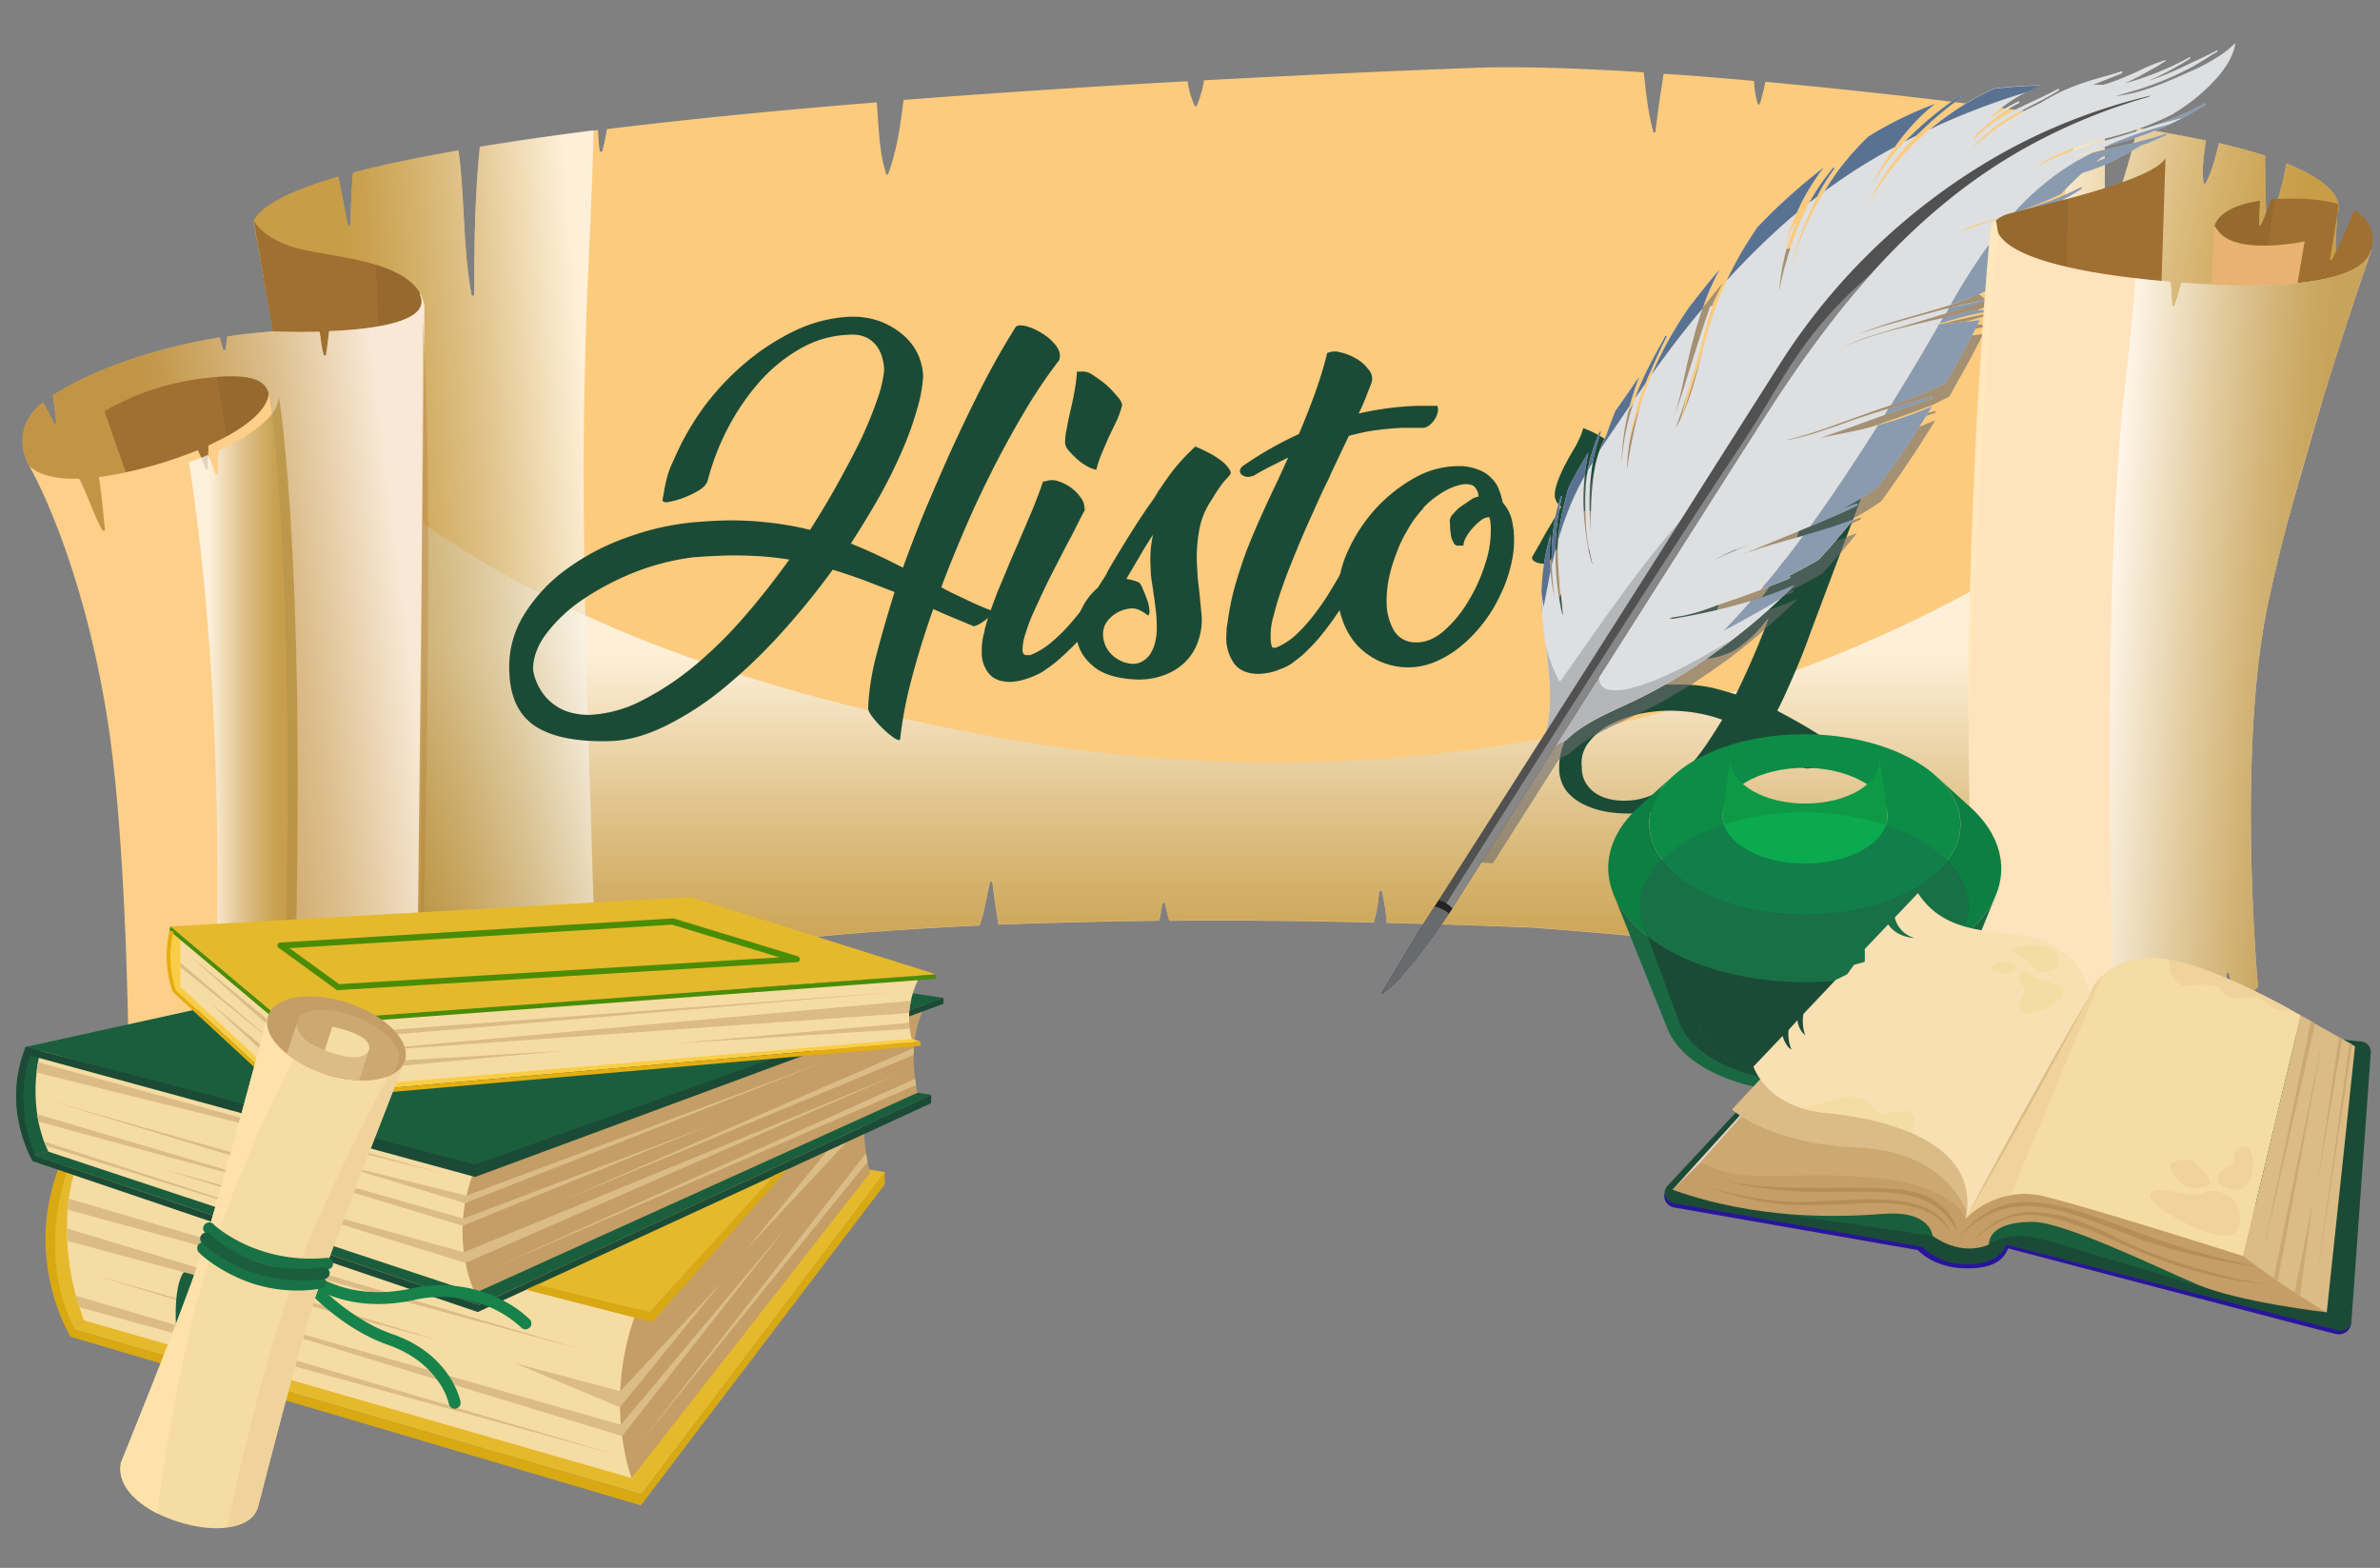 <?xml version="1.0" encoding="UTF-8"?> <svg xmlns="http://www.w3.org/2000/svg" xmlns:xlink="http://www.w3.org/1999/xlink" width="800" height="527" viewBox="0 0 800 527"><rect x="0" y="0" width="800" height="527" fill="#808080" stroke="none"/><defs><filter id="b" x="17.78" y="-8455.72" width="36.95" height="32766" filterUnits="userSpaceOnUse" color-interpolation-filters="sRGB"><feFlood flood-color="#fff" result="bg"></feFlood><feBlend in="SourceGraphic" in2="bg"></feBlend></filter><mask id="a" x="17.78" y="-8455.72" width="36.95" height="32766" maskUnits="userSpaceOnUse"><g style="filter: url(#b)"></g></mask><linearGradient id="c" x1="55.08" y1="289.82" x2="38.47" y2="289.82" gradientTransform="translate(2 0.1) rotate(-0.1)" gradientUnits="userSpaceOnUse"><stop offset="0.05"></stop><stop offset="0.17" stop-color="#303030"></stop><stop offset="0.43" stop-color="#a9a9a9"></stop><stop offset="0.61" stop-color="#fff"></stop><stop offset="1" stop-color="#232323"></stop></linearGradient><linearGradient id="d" x1="440.05" y1="213.73" x2="440.05" y2="337.47" gradientUnits="userSpaceOnUse"><stop offset="0.05" stop-color="#fff"></stop><stop offset="0.15" stop-color="#f5f0e5"></stop><stop offset="0.44" stop-color="#d8c499"></stop><stop offset="0.69" stop-color="#c3a461"></stop><stop offset="0.87" stop-color="#b6903f"></stop><stop offset="0.97" stop-color="#b18932"></stop></linearGradient><linearGradient id="e" x1="206.39" y1="199.9" x2="123.98" y2="206.76" xlink:href="#d"></linearGradient><linearGradient id="f" x1="659.1" y1="182.29" x2="750.96" y2="200.32" xlink:href="#d"></linearGradient><linearGradient id="g" x1="144.61" y1="240.68" x2="58.76" y2="251.56" xlink:href="#d"></linearGradient><linearGradient id="h" x1="68.8" y1="274.74" x2="95.23" y2="274.74" xlink:href="#d"></linearGradient><filter id="j" x="17.78" y="169.17" width="36.95" height="241.47" filterUnits="userSpaceOnUse" color-interpolation-filters="sRGB"><feFlood flood-color="#fff" result="bg"></feFlood><feBlend in="SourceGraphic" in2="bg"></feBlend></filter><mask id="i" x="17.78" y="169.17" width="36.95" height="241.47" maskUnits="userSpaceOnUse"><g style="mask: url(#a);filter: url(#j)"><path d="M17.8,169.2s17,30.1,24.3,97.6S45.8,403,45.8,403s2.1,4.8,8.9,7.6c0,0-.3-106.5-9.4-164.2C35.5,183.5,17.8,169.2,17.8,169.2Z" style="mix-blend-mode: multiply;fill: url(#c)"></path></g></mask><linearGradient id="k" x1="55.08" y1="289.82" x2="38.47" y2="289.82" gradientTransform="translate(2 0.1) rotate(-0.1)" gradientUnits="userSpaceOnUse"><stop offset="0.05" stop-color="#cbd7d3"></stop><stop offset="0.56" stop-color="#fbfcfb"></stop><stop offset="0.61" stop-color="#fff"></stop><stop offset="1" stop-color="#d4deda"></stop></linearGradient><linearGradient id="l" x1="703.81" y1="211.37" x2="777.11" y2="217.01" xlink:href="#d"></linearGradient></defs><g style="isolation: isolate"><g><g><g><path d="M768.5,54.9c-1.1,7.4-3.6,14.6-5.9,21.6a.5.5,0,0,1-.9-.1c0-8-.3-16-.3-24.1-4.4-1.4-9.5-2.8-15.5-4.2-1.2,4.5-2.2,9.1-4.4,13.3a.4.4,0,0,1-.8-.1c-.7-4.8.2-9.5.8-14.2h-.8c-6.1-1.3-13.6-2.7-22.3-4.1-2.5,12.5-7.5,24.5-10,37.1-.1.5-.9.3-.9-.1-.2-13,.3-25.9-.2-38.8-31.5-4.9-73.7-10-113.9-13.7q-.7,3.6-1.8,7.2a.4.4,0,0,1-.8,0,27.9,27.9,0,0,1-1.2-7.5c-10.4-.9-20.6-1.8-30.4-2.4-1,6.4-2,12.8-2.7,19.3a.4.4,0,0,1-.8.1c-1.8-6.5-2.4-13.2-3.2-19.9-23.4-1.5-44.2-2.1-59.2-1.4,0,0-36.9,1.3-88.6,4.1a35.9,35.9,0,0,1-2.4,8.5c-.1.4-.6.2-.8-.1a29.3,29.3,0,0,1-2.3-8.1c-28.9,1.6-61.9,3.7-95.5,6.3-1,8.4-2.2,16.8-5.1,24.7a.4.4,0,0,1-.8,0c-2.4-7.7-2.4-15.9-3.1-23.9-31,2.5-62.2,5.5-90.7,9-.4,2.4-.9,4.9-1.5,7.3-.2.4-.8.4-.9,0-.4-2.3-.4-4.6-.6-7-14,1.8-27.4,3.7-39.7,5.7-1.7,16.5-1.9,33.1-1.9,49.6,0,.5-.8.6-.9.2-3-16.1-2.2-32.5-4.4-48.6-13.3,2.3-25.3,4.8-35.4,7.4-.6,5.8-.7,11.6-.9,17.4-.1.5-.8.6-.9.1-1.2-5.3-2-10.8-3.2-16.1-15.4,4.5-25.6,9.4-28.4,14.8v.5c.2.9,50.9,287.6,50.9,287.6v.2c.8-4.3,1.9-8.5,5-12.3a34.5,34.5,0,0,1,8.1-6.4,45.7,45.7,0,0,1,.7-9.8.4.4,0,0,1,.8,0,48.9,48.9,0,0,1,2.3,7.7,105.7,105.7,0,0,1,10.9-5c.7-4.3,1.2-8.6,1.6-12.9.1-.5.8-.7.9-.1a103.8,103.8,0,0,0,2.7,11c12.1-4.3,29-8.9,52.3-12.9a73.7,73.7,0,0,0,2.9-13.8c.1-.5.7-.3.8,0a54.5,54.5,0,0,1,3.7,12.5c7.1-1.1,14.7-2.2,22.9-3.2a16.7,16.7,0,0,0,1.6-5.9.4.4,0,0,1,.8,0c.5,1.9.9,3.7,1.5,5.5,20.7-2.5,45-4.5,73.5-5.8,1.9-4.6,2.3-9.8,3.6-14.5a.4.4,0,0,1,.8.1c.5,4.7,1.3,9.4,2,14.1,16.6-.6,34.5-1.1,54-1.3.6-1.8.7-3.9,1.2-5.7a.4.4,0,0,1,.8,0c.4,1.9.9,3.8,1.4,5.7,21.2-.2,44,0,68.8.6a61.2,61.2,0,0,0,1.8-10.4.5.5,0,0,1,.9-.1,63.1,63.1,0,0,1,1.6,10.6c15.6.4,31.9.9,49,1.6,0,0,28.6,2,64.8,5.9,1.5-3.7,2.1-7.7,2.8-11.6.1-.5.8-.3.8.1.5,4,1,8,1.3,12.1,17,1.8,35.4,4.1,53.1,6.7,2.4-6.7,3.1-13.9,4.7-20.8a.4.4,0,0,1,.8,0,149.7,149.7,0,0,1,2.6,22.1c9.3,1.5,18.3,3,26.7,4.7a43.4,43.4,0,0,1,1.6-6.2.4.4,0,0,1,.8,0,41.9,41.9,0,0,1,1.3,6.9c19.8,4.1,35.8,8.8,43.5,14L783.3,125l2.3-53.2S790.7,63.8,768.5,54.9Z" style="fill: #fccb7d"></path><path d="M768.7,116.4C722.5,167,662.9,204.3,598.5,227.2A510.4,510.4,0,0,1,392,255c-32.4-2.3-64.5-7.9-96.1-15.3s-65.1-17.6-95.9-31.4c-39.5-17.6-77.2-42.2-104.4-75.5,14.9,84,40.6,229.4,40.6,229.4v.2c.8-4.3,1.9-8.5,5-12.3a34.5,34.5,0,0,1,8.1-6.4,45.7,45.7,0,0,1,.7-9.8.4.4,0,0,1,.8,0,48.9,48.9,0,0,1,2.3,7.7,105.7,105.7,0,0,1,10.9-5c.7-4.3,1.2-8.6,1.6-12.9.1-.5.8-.7.9-.1a103.8,103.8,0,0,0,2.7,11c12.1-4.3,29-8.9,52.3-12.9a73.7,73.7,0,0,0,2.9-13.8c.1-.5.7-.3.8,0a54.5,54.5,0,0,1,3.7,12.5c7.1-1.1,14.7-2.2,22.9-3.2a16.7,16.7,0,0,0,1.6-5.9.4.4,0,0,1,.8,0c.5,1.9.9,3.7,1.5,5.5,20.7-2.5,45-4.5,73.5-5.8,1.9-4.6,2.3-9.8,3.6-14.5a.4.4,0,0,1,.8.1c.5,4.7,1.3,9.4,2,14.1,16.6-.6,34.5-1.1,54-1.3.6-1.8.7-3.9,1.2-5.7a.4.4,0,0,1,.8,0c.4,1.9.9,3.8,1.4,5.7,21.2-.2,44,0,68.8.6a61.2,61.2,0,0,0,1.8-10.4.5.5,0,0,1,.9-.1,63.1,63.1,0,0,1,1.6,10.6c15.6.4,31.9.9,49,1.6,0,0,28.6,2,64.8,5.9,1.5-3.7,2.1-7.7,2.8-11.6.1-.5.8-.3.8.1.5,4,1,8,1.3,12.1,17,1.8,35.4,4.1,53.1,6.7,2.4-6.7,3.1-13.9,4.7-20.8a.4.4,0,0,1,.8,0,149.7,149.7,0,0,1,2.6,22.1c9.3,1.5,18.3,3,26.7,4.7a43.4,43.4,0,0,1,1.6-6.2.4.4,0,0,1,.8,0,41.9,41.9,0,0,1,1.3,6.9c19.8,4.1,35.8,8.8,43.5,14L783.3,125l1.2-27.1C779.4,104.3,774.2,110.4,768.7,116.4Z" style="mix-blend-mode: multiply;opacity: 0.7;fill: url(#d)"></path><path d="M196.3,177.2c-.3-28.5.1-57.1,1.4-85.6.7-15.9,1.5-31.9,1.8-47.8-13.4,1.7-26.3,3.5-38.2,5.5-1.7,16.5-1.9,33.1-1.9,49.6,0,.5-.8.6-.9.2-3-16.1-2.2-32.5-4.4-48.6-13.3,2.3-25.3,4.8-35.4,7.4-.6,5.8-.7,11.6-.9,17.4-.1.5-.8.6-.9.1-1.2-5.3-2-10.8-3.2-16.1-15.4,4.5-25.6,9.4-28.4,14.8v.5c.2.9,50.9,287.6,50.9,287.6v.2c.8-4.3,1.9-8.5,5-12.3a34.5,34.5,0,0,1,8.1-6.4,45.7,45.7,0,0,1,.7-9.8.4.4,0,0,1,.8,0,48.9,48.9,0,0,1,2.3,7.7,105.7,105.7,0,0,1,10.9-5c.7-4.3,1.2-8.6,1.6-12.9.1-.5.8-.7.9-.1a103.8,103.8,0,0,0,2.7,11,266.9,266.9,0,0,1,30.9-8.7C198.9,276.3,196.7,226.8,196.3,177.2Z" style="mix-blend-mode: multiply;opacity: 0.7;fill: url(#e)"></path><path d="M768.5,54.9c-1.1,7.4-3.6,14.6-5.9,21.6a.5.5,0,0,1-.9-.1c0-8-.3-16-.3-24.1-4.4-1.4-9.5-2.8-15.5-4.2-1.2,4.5-2.2,9.1-4.4,13.3a.4.4,0,0,1-.8-.1c-.7-4.8.2-9.5.8-14.2h-.8c-6.1-1.3-13.6-2.7-22.3-4.1-2.5,12.5-7.5,24.5-10,37.1-.1.5-.9.3-.9-.1-.2-13,.3-25.9-.2-38.8l-8-1.2c-1.7,6.8-3.2,13.7-4.4,20.7-5,27.3-7.1,55-12,82.3s-9,55.9-12,84-4.7,55.7-5.3,83.7c-.1,6.3-.1,12.6-.1,18.9l7.3,1.4a43.4,43.4,0,0,1,1.6-6.2.4.4,0,0,1,.8,0,41.9,41.9,0,0,1,1.3,6.9c19.8,4.1,35.8,8.8,43.5,14L783.3,125l2.3-53.2S790.7,63.8,768.5,54.9Z" style="mix-blend-mode: multiply;opacity: 0.7;fill: url(#f)"></path><path d="M85.3,74.6v0Z" style="fill: #fccb7d"></path><path d="M141.5,99.9a8.3,8.3,0,0,1-.4-1.5C134,86.6,108.4,86.4,98,82.9s-12.7-8.8-12.7-8.8l6.4,37.3s11.9,13.2,24.7,12.1S143.6,106.9,141.5,99.9Z" style="fill: #a06f32"></path><path d="M141.5,99.9a8.3,8.3,0,0,1-.4-1.5c-2.8-4.6-8.4-7.5-14.8-9.4.4,6.9.7,13.8.8,20.7C136.2,108.1,143.1,105.2,141.5,99.9Z" style="fill: #815b27;mix-blend-mode: multiply;opacity: 0.3"></path><path d="M141.1,98.4a8.3,8.3,0,0,0,.4,1.5c2.4,8.3-15.8,10.8-30.9,11.4-.3,2.7-.6,5.3-1,7.9,0,.4-.7.4-.8,0-.8-2.5-.9-5.2-1.4-7.7-8.7.2-15.7-.1-15.7-.1h0c-5.2.4-10.3.9-15.3,1.7-.2,1.4-.4,2.8-.5,4.2a.5.5,0,0,1-.9.2l-.9-3a6.5,6.5,0,0,0-.2-1.1c-24.5,4-45.2,12.2-56.1,19.5.3,3,.8,6,1.1,9.1.1.4-.6.6-.8.2a74.9,74.9,0,0,0-3.6-6.9l-.9.6c-10.9,9.5-3.7,20.8-3.7,20.8h0c2.5,2.3,15.9,26.1,30.6,24.2,21.8-2.9,49.9-36.4,49.9-49.4,0,0,11.9,68.2,3.1,257.4a76.7,76.7,0,0,0,12.5-.6c.3-5.1.3-10.4,1.8-15.3a.4.4,0,0,1,.8,0c1.1,4,1.6,8.1,2.5,12.2a22.5,22.5,0,0,0,.5,2.2,57,57,0,0,0,13-4.4l3.3-1.9c.3-3.2.5-6.3.9-9.4.1-.4.8-.6.9-.1.4,2.3,1,4.6,1.5,6.9a27.3,27.3,0,0,0,8.7-16.2L142.7,103A14,14,0,0,0,141.1,98.4Z" style="fill: #e7b272"></path><path d="M141.1,98.4a8.3,8.3,0,0,0,.4,1.5c2.4,8.3-15.8,10.8-30.9,11.4-.3,2.7-.6,5.3-1,7.9,0,.4-.7.4-.8,0-.8-2.5-.9-5.2-1.4-7.7-8.7.2-15.7-.1-15.7-.1h0c-5.2.4-10.3.9-15.3,1.7-.2,1.4-.4,2.8-.5,4.2a.5.5,0,0,1-.9.2l-.9-3a6.5,6.5,0,0,0-.2-1.1c-24.5,4-45.2,12.2-56.1,19.5.3,3,.8,6,1.1,9.1.1.4-.6.6-.8.2a74.9,74.9,0,0,0-3.6-6.9l-.9.6c-10.9,9.5-3.7,20.8-3.7,20.8h0c2.5,2.3,15.9,26.1,30.6,24.2,21.8-2.9,49.9-36.4,49.9-49.4,0,0,11.9,68.2,3.1,257.4a76.7,76.7,0,0,0,12.5-.6c.3-5.1.3-10.4,1.8-15.3a.4.4,0,0,1,.8,0c1.1,4,1.6,8.1,2.5,12.2a22.5,22.5,0,0,0,.5,2.2,57,57,0,0,0,13-4.4l3.3-1.9c.3-3.2.5-6.3.9-9.4.1-.4.8-.6.9-.1.4,2.3,1,4.6,1.5,6.9a27.3,27.3,0,0,0,8.7-16.2L142.7,103A14,14,0,0,0,141.1,98.4Z" style="mix-blend-mode: multiply;opacity: 0.7;fill: url(#g)"></path><path d="M89.4,144s2.2-7.5,1-11.6-4.7-7.5-23.2-5.1a88.1,88.1,0,0,0-32.1,10.9L45.5,168S82.2,163.5,89.4,144Z" style="fill: #a06f32"></path><path d="M90.4,132.4c-1.2-3.7-4-6.8-17.5-5.7,1.9,10.1,3.3,20.4,4.5,30.7,5.4-3.4,9.9-7.8,12-13.4C89.4,144,91.6,136.5,90.4,132.4Z" style="fill: #815b27;mix-blend-mode: multiply;opacity: 0.3"></path><path d="M90.4,131.5c0,6.5-8.8,13-20.3,18.2-.1,2.6-.2,5.1-.2,7.7a.5.5,0,0,1-.9.1,42.3,42.3,0,0,0-2.5-6.2,144.6,144.6,0,0,1-33.3,9.1h0c1,5.8,1.4,11.7,2.1,17.6a.5.5,0,0,1-.9.2c-3.1-5.5-4.8-11.7-7.8-17.3-10,.3-14.7-2.3-16.7-4.2.3.6,17.8,30.7,26.4,86.3,8,52.3,7.3,148.2,7.1,161.3a.4.4,0,0,1,.1.3,6.5,6.5,0,0,0,.9,1.6,15.8,15.8,0,0,0,1.2,1.5A30.8,30.8,0,0,0,59.7,414c.7-4.3.1-9.1.7-13.2a.5.5,0,0,1,.9,0c1,4.5,1.5,9.1,2.1,13.7a50.9,50.9,0,0,0,11.8-.5c.3-2.2.4-4.4.7-6.6a.4.4,0,0,1,.8,0c.6,2,1.2,4,1.7,6.1,2.4-.5,4.5-1,6.4-1.6.4-4.2-.3-8.6.3-12.8,0-.5.7-.4.8,0a64.6,64.6,0,0,1,2.9,11.5h.3A13.5,13.5,0,0,0,93,405l.5-16.1C102.3,199.7,90.4,131.5,90.4,131.5Z" style="fill: #fdcf89"></path><path d="M93.7,133.2c0,6.5-8.7,12.9-20.2,18.2l-.3,7.7c0,.5-.6.5-.8.1-.8-2.1-1.5-4.3-2.5-6.3-2.1.9-4.2,1.7-6.4,2.4,15.6,100.8,8.2,211.8,5.1,261a54.9,54.9,0,0,0,10-.6c.3-2.2.3-4.4.7-6.6,0-.5.7-.4.8,0,.6,2,1.2,4,1.7,6.1l6.4-1.6c.3-4.3-.4-8.6.2-12.8.1-.5.7-.4.9,0a62.5,62.5,0,0,1,2.9,11.5l.3-.2a13,13,0,0,0,3.8-5.4l.6-16.2C105.6,201.3,93.7,133.2,93.7,133.2Z" style="mix-blend-mode: multiply;opacity: 0.7;fill: url(#h)"></path><g style="mask: url(#i)"><path d="M17.8,169.2s17,30.1,24.3,97.6S45.8,403,45.8,403s2.1,4.8,8.9,7.6c0,0-.3-106.5-9.4-164.2C35.5,183.5,17.8,169.2,17.8,169.2Z" style="mix-blend-mode: screen;opacity: 0.5;fill: url(#k)"></path></g><path d="M142.1,107.3l-.8,242.8S146.7,174.3,142.1,107.3Z" style="fill: #b0742f;opacity: 0.3"></path></g><g><path d="M341.4,109.9c.5-.6,1.6-.7,3.4-.3a19.5,19.5,0,0,1,5.4,2.4,17,17,0,0,1,4.7,4.1c1.3,1.7,1.7,3.3,1.1,5a168.8,168.8,0,0,0-11,16.2q-5.4,9-10.5,18.9c-3.4,6.7-6.7,13.5-9.7,20.5s-5.9,13.9-8.4,20.7c2.7,1.5,5.5,2.8,8.3,4.1a91,91,0,0,0,8.5,3.7h-.3c.7.1.8.4.5.9a9.6,9.6,0,0,1-1.4,1.7,14.6,14.6,0,0,1-2.4,1.7,6.1,6.1,0,0,1-2.3,1L317,206.2l-3.3-1.5c-3.1,8.8-5.6,16.9-7.5,24.4a131.5,131.5,0,0,0-3.6,19.1q0,1.1-1.8,0a26.9,26.9,0,0,1-3.6-2.9,34.4,34.4,0,0,1-3.7-4c-1.1-1.4-1.7-2.5-1.7-3.2a83.7,83.7,0,0,1,2.6-17.2q2.6-10.1,6.3-21.9l-10.6-4.1c-3.4-1.2-6.8-2.4-10.2-3.4a254,254,0,0,1-17.4,21.4,178.9,178.9,0,0,1-19,18.2,101,101,0,0,1-19.6,12.8c-6.5,3.2-12.7,5-18.7,5.2-11.1.3-19.5-1.3-25.1-4.9s-8.7-9.8-8.9-18.6a33.1,33.1,0,0,1,4.9-18.9,54,54,0,0,1,14.2-15.3,78.4,78.4,0,0,1,20.3-10.7,89.7,89.7,0,0,1,23.1-5.2l4.1-.3,3.9-.2a107.5,107.5,0,0,1,16.3.6,103.8,103.8,0,0,1,14.3,2.5c3.5-5.5,6.8-11,9.7-16.3s5.6-10.3,7.8-15a129,129,0,0,0,5.2-12.9,40.3,40.3,0,0,0,2.2-9.5c-.2-4-1.3-7-3.4-9.1s-4.7-3-8.2-2.8a35.5,35.5,0,0,0-16.8,4.8,54.3,54.3,0,0,0-13.9,11.5,79.3,79.3,0,0,0-10.6,15.8,84.1,84.1,0,0,0-6.6,17.6h-.2q-.3,1.2-2.7,2.7a33.1,33.1,0,0,1-5,2.4,28.6,28.6,0,0,1-4.9,1.4c-1.4.3-2.2,0-2.2-.7l.4-2.1q.3-2,.6-3.3c.2-.9.4-1.8.7-2.8s.6-1.9,1.1-3.1l1.9-4.2a90.3,90.3,0,0,1,9.5-16.1A88.3,88.3,0,0,1,250.5,122a78.3,78.3,0,0,1,16.4-10.7,48.2,48.2,0,0,1,18-4.8,27.8,27.8,0,0,1,9.7,1.1,25.4,25.4,0,0,1,8,4.2,19.9,19.9,0,0,1,5.5,6.4,19.3,19.3,0,0,1,2.2,8.3,49.9,49.9,0,0,1-2.2,11.6,105.1,105.1,0,0,1-5,13.7,162.5,162.5,0,0,1-7.5,15.1c-3,5.3-6.2,10.5-9.6,15.8,5.8,2.3,11.7,5.1,17.5,8.1,2.7-7.4,5.6-15,8.9-22.7s6.5-15.1,9.9-22.3,6.6-13.8,9.9-20S338.6,114.4,341.4,109.9ZM198,240.3a42.7,42.7,0,0,0,17.7-4.8,95.3,95.3,0,0,0,17.6-11.6A142.8,142.8,0,0,0,250,207.5c5.4-6.2,10.5-12.7,15.3-19.4a99.2,99.2,0,0,0-11.1-1.2c-3.8-.2-7.9-.3-12.2-.1l-4.4.2-4.4.3a82,82,0,0,0-19.5,4.9,92.9,92.9,0,0,0-17.5,9.1,52,52,0,0,0-12.5,11.6c-3.1,4.1-4.6,8.3-4.5,12.3a17.7,17.7,0,0,0,2.7,7,16.3,16.3,0,0,0,4.6,4.8,16.4,16.4,0,0,0,5.7,2.6A24.1,24.1,0,0,0,198,240.3Z" style="fill: #1b4b36"></path><path d="M351.4,161.8a5.9,5.9,0,0,1,3.8-.2,15.2,15.2,0,0,1,4.5,2.1,13.7,13.7,0,0,1,3.6,3.6,5.8,5.8,0,0,1,1.2,4.3l-4.5,8.9c-1.3,2.3-2.6,4.9-4.1,7.8s-3,5.8-4.4,8.7-2.7,5.8-4,8.6-2.1,5.2-2.8,7.4a18.3,18.3,0,0,0-1,5.3c0,1.3.5,2,1.5,1.9h1.1a24.9,24.9,0,0,0,7.2-4.4,54.6,54.6,0,0,0,6.8-6.8c2.2-2.6,4.3-5.2,6.3-8s3.8-5.4,5.5-7.9l1.9-2.9a2.5,2.5,0,0,1,1.7-.8,7.8,7.8,0,0,1,2.2.2,3.3,3.3,0,0,1,1.5,1,1.3,1.3,0,0,1-.2,1.7h.2a180,180,0,0,1-10.9,16,94.3,94.3,0,0,1-13.9,14.5c-.7.5-1.5,1.2-2.6,1.9a17.1,17.1,0,0,1-3.5,2.1,26.1,26.1,0,0,1-4.2,1.6,19.3,19.3,0,0,1-4.7.8c-3.2,0-5.6-.9-7.2-2.8a11,11,0,0,1-2.4-7,22.6,22.6,0,0,1,1-7.4h-.1a61.7,61.7,0,0,1,1.8-6c.8-2.3,1.7-4.7,2.7-7.3l3.4-8.1c1.1-2.8,2.4-5.6,3.6-8.4l4.7-11c1.4-3.5,2.6-6.6,3.5-9.4Zm11.9-36.9a5.7,5.7,0,0,1,3.8,1,46.2,46.2,0,0,1,4.7,3.4,35,35,0,0,1,3.8,4,5.8,5.8,0,0,1,1.6,2.8,29.6,29.6,0,0,1-1.7,5l-2.7,5.6-2.3,5.3a40.7,40.7,0,0,0-2,5.9,10.7,10.7,0,0,1-3.3-1.3,19.8,19.8,0,0,1-3.4-2.5,35,35,0,0,1-2.7-2.8,4.5,4.5,0,0,1-1.1-2.4,24.1,24.1,0,0,1,.6-5c.3-1.8.7-3.7,1.2-5.8s1-4.4,1.4-6.7a52.3,52.3,0,0,0,.8-6.5Zm.9,47.7.3-.9,1-2.1C365.6,169.5,365.1,170.5,364.2,172.6Z" style="fill: #1b4b36"></path><path d="M361.7,212.9a17.9,17.9,0,0,1,2-8.5,21.1,21.1,0,0,1,5.5-7,30,30,0,0,1,1.7-2.8,18.2,18.2,0,0,0,1.5-2.7c2.2-3.8,4.5-7.6,6.8-11.3s4.8-7.6,7.5-11.4l1.4-2,1.2-2c1.4-2.1,2.9-4.3,4.7-6.7a69,69,0,0,1,7.8-8.4,44.1,44.1,0,0,1,4.1,1.9,27.2,27.2,0,0,1,4.4,2.7,11.5,11.5,0,0,1,2.9,3q1.1,1.5-.3,2.4h.2a23.5,23.5,0,0,0-2.8,3.2c-.6.9-1.4,2-2.3,3.5l-1.5,2.4a25.9,25.9,0,0,0-3.5,9.6,50,50,0,0,0-.7,10.2l.3,5.3.6,5.3.7,7.1a21.6,21.6,0,0,1-1.2,8.9,18.1,18.1,0,0,1-4.4,7,20.2,20.2,0,0,1-7.2,4.4,24.5,24.5,0,0,1-9.1,1.4c-6.8-.3-11.9-1.9-15.1-5A14.8,14.8,0,0,1,361.7,212.9Zm25-23.2a40.5,40.5,0,0,1,.1-4.9,33.5,33.5,0,0,1,.8-5.1q-1.8,2.7-3.6,5.7c-1.1,2-2.3,3.9-3.4,5.8l-2,3.4a15.2,15.2,0,0,1,4.3,1.2,4.9,4.9,0,0,1,1.1,1.9,34.5,34.5,0,0,1,1.4,3.4,12.1,12.1,0,0,1,.9,3.5c.2,1.1.1,1.9-.4,2.3-2.1-1.7-4-2.5-5.6-2.4a11.2,11.2,0,0,0-6.6,2.7,9.7,9.7,0,0,0-2.2,2.7,7.4,7.4,0,0,0-.7,3.7,6.6,6.6,0,0,0,.4,2.3,6.7,6.7,0,0,0,.9,2.1,10.3,10.3,0,0,0,4,3.8,10.7,10.7,0,0,0,4.1,1.3,6.2,6.2,0,0,0,4.1-1,7.5,7.5,0,0,0,2.7-2.9,13.6,13.6,0,0,0,1.5-4.3,21.9,21.9,0,0,0,.3-5.1,38.3,38.3,0,0,0-.3-4.7l-.6-4.7c-.3-1.7-.5-3.5-.8-5.3S386.8,191.4,386.7,189.7Z" style="fill: #1b4b36"></path><path d="M420.8,160a3.2,3.2,0,0,1-2.1.2,3.6,3.6,0,0,1-1.5-.8,1.6,1.6,0,0,1-.4-1.3,2.6,2.6,0,0,1,1-1.5,122.2,122.2,0,0,1,18.8-10.7c4.5-10.6,7.7-19.6,9.5-27.2a6,6,0,0,1,4.3-.3,17.8,17.8,0,0,1,5.4,2.1,13.7,13.7,0,0,1,4.2,3.7,4.5,4.5,0,0,1,1,4.5c-.3.9-.9,2.2-1.6,4.1s-1.6,3.9-2.7,6.2a103.4,103.4,0,0,1,19.9-2.6h6.5a3.3,3.3,0,0,1,.1,2.4,6.4,6.4,0,0,1-1.2,2.5,6.9,6.9,0,0,1-1.9,1.9,3.6,3.6,0,0,1-2.4.6h-6c-3.1.1-6.1.4-9.2.8s-6.1,1.1-9.1,1.9l-5.9,12.4-.7,1.7c-.8,1.5-1.8,3.6-3.1,6.4l-4.1,9.1c-1.5,3.4-3,6.9-4.5,10.6s-2.9,7.2-4.1,10.7a92.3,92.3,0,0,0-2.9,9.6,23.2,23.2,0,0,0-1,7.2c0,1.9.3,3.1.7,3.5h1.1a23.2,23.2,0,0,0,6.8-4.4,55.9,55.9,0,0,0,6-6.7,75.4,75.4,0,0,0,5.5-8c1.7-2.8,3.3-5.5,4.7-8.1h-.1l1.2-2.1,1.3-2.1a1.8,1.8,0,0,1,1.5-.8,8.3,8.3,0,0,1,2.2.3,4,4,0,0,1,1.7,1,1.4,1.4,0,0,1,.4,1.6l-3.2,5.5c-1.2,2.2-2.6,4.5-3.9,6.8s-2.9,4.7-4.5,7-3.3,4.5-5.1,6.7a77.3,77.3,0,0,1-5.6,5.8l-2.4,1.9a17.1,17.1,0,0,1-3.3,2.1,40.9,40.9,0,0,1-4.2,1.6,20.8,20.8,0,0,1-5,.7c-3.6,0-6.3-1.2-8-3.4a14.5,14.5,0,0,1-2.7-8.4,25.4,25.4,0,0,1,.1-2.6,10.9,10.9,0,0,1,.3-2.6,89.2,89.2,0,0,1,2.4-12.1q1.7-6,3.9-12c1.5-3.9,3.2-7.9,5-11.9s3.6-7.9,5.5-11.8l3.6-7.9-6,3c-2,1-4,2.1-5.9,3.3Z" style="fill: #1b4b36"></path><path d="M491.8,156.7a18.3,18.3,0,0,1,5.7,1.4,11,11,0,0,1,4,2.8,10.2,10.2,0,0,1,2.4,3.8,22.1,22.1,0,0,1,1.2,4.2,13.8,13.8,0,0,1,3.4,7.6l.3,1.8c0,.6.1,1.3.1,2a34.5,34.5,0,0,1-1.1,10,45.3,45.3,0,0,1-3.6,9.9A48.9,48.9,0,0,1,491.3,217a34.8,34.8,0,0,1-8.3,5.2,23.7,23.7,0,0,1-9,2.1,23.4,23.4,0,0,1-14.5-4.5c-4.3-3.1-7.2-7.5-8.9-13.4a28.3,28.3,0,0,1-.9-5.6,36.2,36.2,0,0,1,3.2-15.2,54.7,54.7,0,0,1,9.4-14.5,51.9,51.9,0,0,1,13.6-10.7A30,30,0,0,1,491.8,156.7Zm-2,26.7a1.7,1.7,0,0,1-1.3-1.2,6.9,6.9,0,0,1-.8-2.3l-.3-2.6a17.7,17.7,0,0,0-.1-2.4,4,4,0,0,1,1.2-2.2,15.2,15.2,0,0,1,2.2-2.2l2.5-1.7,1.6-1.1a7.4,7.4,0,0,1,2.2-.8,5.1,5.1,0,0,0-1.3-3.2c-.7-.8-2.1-1.1-4.1-.9a20.3,20.3,0,0,0-6.4,2.5,31.4,31.4,0,0,0-6.9,5.5h.2a35.3,35.3,0,0,0-5.3,7.2,43.9,43.9,0,0,0-3.9,8.2,51.6,51.6,0,0,0-2.5,8.5,37.7,37.7,0,0,0-.7,8,18.8,18.8,0,0,0,2.5,9.3,8.2,8.2,0,0,0,7.2,3.9q4.9.2,9.6-3.9a41,41,0,0,0,8.2-10,56,56,0,0,0,5.7-12.7,35.2,35.2,0,0,0,1.8-12.3c-.1-1.8-.3-2.9-.6-3.2a5,5,0,0,0-2.7,1.1,20.5,20.5,0,0,0-2.7,2.5,16.6,16.6,0,0,0-2.2,3,6.6,6.6,0,0,0-1,3Z" style="fill: #1b4b36"></path><path d="M566.2,198.7A85,85,0,0,1,560,207a61.5,61.5,0,0,1-7.6,7.7,42.7,42.7,0,0,1-9,5.7,25,25,0,0,1-10.1,2.1c-3.9-.1-6.8-1.2-8.8-3.4a12,12,0,0,1-2.9-7.9,21.7,21.7,0,0,1,1.1-6.6,42.7,42.7,0,0,1,2.7-6.3,55.8,55.8,0,0,1,3.5-6.3l4.1-6a20.6,20.6,0,0,0,1.1-1.8,8.4,8.4,0,0,1,1.3-1.7l2.9-4.3c1.5-2.2,2.9-4.2,4.2-5.9a18.4,18.4,0,0,1,2.5-2.9l-2.8.6-2.4.8-3,.7a21,21,0,0,1-4,.3h-1.6c-1.9,2.8-3.7,5.6-5.4,8.5s-3.4,5.8-4.9,8.5a2.2,2.2,0,0,1-1.7.7,8.3,8.3,0,0,1-2.2-.3,3.9,3.9,0,0,1-1.7-.9,1.2,1.2,0,0,1,0-1.6l2.2-3.8,2.1-3.8,2.5-4.2c.8-1.5,1.7-3,2.7-4.6a4.7,4.7,0,0,1-2.2-3.9,12.2,12.2,0,0,1,.6-3.4,31.2,31.2,0,0,1,1.5-3.9,41.1,41.1,0,0,1,2.1-4.2c.7-1.4,1.5-2.7,2.2-3.9a27.9,27.9,0,0,0,1.8-3.4,23.5,23.5,0,0,0,1.4-3.7,35.2,35.2,0,0,1,7,3.5,6.3,6.3,0,0,1,3.4,5.2,10.7,10.7,0,0,1-.8,3.8l-5.7,8.8c-.3.5-.1.7.8.5a23.8,23.8,0,0,0,3.6-1.3l5.3-2.3,5.6-2.7,4.8-2.8a11.4,11.4,0,0,0,2.8-2.1,4.1,4.1,0,0,1,2,.4l2.4,1.1,2.2,1.3,1.1.8a4.3,4.3,0,0,1,.5,3.8,23.5,23.5,0,0,1-2.3,5.4c-1.2,2.1-2.7,4.3-4.4,6.7s-3.5,4.9-5.4,7.4l-3.3,4.6-3.3,4.5c-.8,1.1-1.8,2.4-2.8,4s-1.9,3.1-2.9,4.8a35.2,35.2,0,0,0-2.2,4.9,10.8,10.8,0,0,0-.9,4.4c.1,2.2,1,3.3,2.6,3.4a10.3,10.3,0,0,0,3.7-1.3,29.2,29.2,0,0,0,4.7-3.3c1.6-1.5,3.3-3.1,5-5a46.1,46.1,0,0,0,4.7-6l4.5-7.6,3.5-6.4a2.7,2.7,0,0,1,1.7-.8l2.2.3a4,4,0,0,1,1.7,1,1.2,1.2,0,0,1,.2,1.6l-1.7,3a30.7,30.7,0,0,1-1.7,3.1l-2.2,4.2Z" style="fill: #1b4b36"></path><path d="M577.8,154.4a5.4,5.4,0,0,1,4.2-.1,16.5,16.5,0,0,1,5,2.4,12.9,12.9,0,0,1,3.9,3.8,4.9,4.9,0,0,1,.8,4.6l-3.3,8c-1.1,2.7-2.4,5.8-3.7,9.1s-2.6,6.7-3.8,10.1-2.1,6.5-2.9,9.5a24.8,24.8,0,0,0-1.1,7.3c.1,2.4.4,3.6.9,3.5h1.1a22.8,22.8,0,0,0,6.7-4.4,49.1,49.1,0,0,0,6.1-6.7,93.1,93.1,0,0,0,5.4-8c1.8-2.8,3.3-5.5,4.7-8.1h-.1l1.6-2.7c1.5-4.4,3-9,4.4-13.9s2.9-9.9,4.2-15a5.8,5.8,0,0,1,4.4-.2,17.8,17.8,0,0,1,5.4,2.1,13.7,13.7,0,0,1,4.2,3.7,4.8,4.8,0,0,1,1,4.5L608.8,212c-1.8,5.1-3.7,9.9-5.6,14.3s-3.8,8.7-5.8,12.6c3.4,1.8,6.7,3.6,9.9,5.5s6.3,3.9,9.4,6h-.1a2.3,2.3,0,0,1,1,.7l1.1.7a1.4,1.4,0,0,1,.2,2.4,10.3,10.3,0,0,1-3.9,2.3,23.8,23.8,0,0,1-5.2,1.5c-1.8.4-3.1.4-3.7,0l-5.5-3.6-8.7-5.7a69.4,69.4,0,0,1-8,10.2,48.8,48.8,0,0,1-9.4,7.7,45.1,45.1,0,0,1-11.4,4.9,58.9,58.9,0,0,1-13.8,1.9,43.9,43.9,0,0,1-8.9-.5,27.8,27.8,0,0,1-8-2.5,16.8,16.8,0,0,1-5.9-4.6,12.5,12.5,0,0,1-2.4-7.3,21.7,21.7,0,0,1,2.6-10.9,29.7,29.7,0,0,1,7.7-8.9,39.4,39.4,0,0,1,11.3-6.1,48.1,48.1,0,0,1,13.7-2.5h7.4a56.7,56.7,0,0,1,6.2.6,45.4,45.4,0,0,1,5.3,1.2l5.2,1.5c4-8.1,7.6-16.5,10.9-25.2v-.4l-3.3,3.9a37.3,37.3,0,0,1-3.5,3.4l-2.3,1.9a18.5,18.5,0,0,1-3.3,2.1,35.4,35.4,0,0,1-4.3,1.6,20.8,20.8,0,0,1-5,.7,9.6,9.6,0,0,1-7.9-3.4,13.2,13.2,0,0,1-2.9-8.3,30.8,30.8,0,0,1,.4-5.3c.3-1.6.7-3.5,1.3-5.7s1.2-4.5,1.9-7,1.6-5.1,2.4-7.8,1.7-5.3,2.6-7.9,2.4-7.5,3.5-11.1,2-7.1,2.8-10.5ZM547,269.1a22.1,22.1,0,0,0,9-2.2,43.1,43.1,0,0,0,8.3-5.8,57.9,57.9,0,0,0,7.6-8.5c2.4-3.3,4.7-6.9,7-10.7a52.8,52.8,0,0,0-8.9-2.3,54.5,54.5,0,0,0-10.2-.7,50.8,50.8,0,0,0-9.8,1.3,42.8,42.8,0,0,0-9.3,3.6,22.8,22.8,0,0,0-6.8,5.9,11,11,0,0,0-2.2,8.1,10,10,0,0,0,1.6,5.8,11.6,11.6,0,0,0,3.8,3.5,15.8,15.8,0,0,0,4.9,1.7A21.6,21.6,0,0,0,547,269.1Z" style="fill: #1b4b36"></path></g><g><path d="M656.8,107.1l7.9-2.8.4-.2,3.6-1.6.6-.3h.2a71.9,71.9,0,0,1-8-6.6l-1.1-.5a112.7,112.7,0,0,0-26.1-8l-15.7-2.5-9-1.3L608,83h-.9a104.1,104.1,0,0,0-3.9,11.1c1-3.7,2.1-7.4,3.4-11.1l-2,.3a3.6,3.6,0,0,1-.4.9q-2.2,6.5-3.9,12.9c-.5,2-.9,4-1.3,5.9a87.3,87.3,0,0,1,2.3-13.4,43.5,43.5,0,0,1,2-6.1h-.8c-.6,1.4-1.2,2.8-1.7,4.3.4-1.4.9-2.9,1.4-4.3a60.2,60.2,0,0,1-12-.2l-.9,1.5q-1.5,2.3-2.7,4.5a6.4,6.4,0,0,0-.8,1.4l-2.1,3.8a10.9,10.9,0,0,1-.8,1.5c-.4,1-.9,1.9-1.4,2.9h.1c-1.1,2.4-2.2,4.8-3.2,7.3s-2.7,7.6-3.8,11.5l-3,11.8c-1.8,6.5-3.8,13.2-7.3,19,.7-1.8,1.4-3.7,2-5.5,2.4-7.5,4.6-15,6.7-22.5,1.1-4.3,2.3-8.6,3.6-12.8.2-.5-.5-.3-.7,0-2.6,7.4-4.9,14.9-7.3,22.4-1.5,4.7-2.9,9.4-4.6,14,1.2-3.7,2-7.5,2.9-11.3a208.7,208.7,0,0,1,6.9-25.8l.6-1.6c.4-1.1.9-2.2,1.4-3.4s2.1-4.6,3.3-6.9c-3.2,3.8-6.3,7.7-9.3,11.6a6.4,6.4,0,0,0-1,1.3c-1.2,1.7-2.3,3.4-3.4,5.2l-.2.2c-1.1,1.8-2.1,3.6-3.1,5.4l-.2.2c-1,1.8-2,3.7-2.9,5.6h0c-1,1.9-1.8,3.9-2.7,5.8h0c-.2.6-.5,1.2-.8,1.9a85.7,85.7,0,0,0-3,8.5c-.8,2.7-1.5,5.5-2.1,8.3-1,4.4-1.7,8.9-2.5,13.3.2-3.4.5-6.8,1-10.2a86.9,86.9,0,0,1,5.3-18.9c.5-1.2,1-2.5,1.6-3.7,1.7-4,3.5-8,5.5-11.9.2-.4-.4-.4-.5-.1-1.9,3.5-3.9,7-5.7,10.6q-1.4,2.5-2.4,5.1l-1.2,2.9a18,18,0,0,1-.8,2.1h0l-.3.7a84.7,84.7,0,0,0-4.3,22.3c.1-2.7.2-5.4.5-8a104.1,104.1,0,0,1,2.3-12.4c.5-1.6.9-3.3,1.5-4.9h0c.5-1.6,1.1-3.2,1.7-4.8l-4.9,7.1-3.1,4.4c-1.1,2.7-2.1,5.3-3,8.1-.5.9-.9,1.8-1.3,2.7l-.2.4-.9,2.3h-.1a31.8,31.8,0,0,0-1.4,5.3,92,92,0,0,0-1.3,13.8c-.1,2.5-.1,5-.1,7.4a30.3,30.3,0,0,1-.2-3.1,86.8,86.8,0,0,1,.9-19.7c0-.1.1-.2.1-.4a20.5,20.5,0,0,1,.5-2.4v-.2l.6-2.3c.1-.2.1-.5.2-.8s.3-1.1.5-1.6.5-1.7.8-2.5-.4-.2-.6.1a92.1,92.1,0,0,0-3.1,9.3c-.3,1.2-.5,2.4-.7,3.6h0a34.3,34.3,0,0,0-.7,5.6,88.5,88.5,0,0,0,0,10.3,60.2,60.2,0,0,0,1.1,10.4c.3,1.6.7,3.2,1.1,4.8v.3a75.1,75.1,0,0,1-2.1-9.4,84,84,0,0,1-.2-22.4c.3-1.9.6-3.8,1-5.7-1.2,2-2.4,4-3.5,6s-2.2,4-3.2,6-1.2,4.4-1.7,6.6-1,4.4-1.3,6.7-.3,2.5-.4,3.8v.2h0a30.3,30.3,0,0,0-.2,3.1c0,2.4.1,4.9.3,7.4.4,4.8,1,9.7,1.4,14.5,0,.1,0,.2-.1.2s-.3-1.1-.4-1.6c-.6-2.9-1.1-5.9-1.4-8.8A111.3,111.3,0,0,1,524,188v-1.2l.3-4.1a68.2,68.2,0,0,1,1.8-11h-.4c-.5,1.7-1,3.2-1.4,4.9a42.1,42.1,0,0,0-.9,4.9,77.7,77.7,0,0,0-.8,9.7,101.1,101.1,0,0,0,1.1,14.5l-.6-2.8a45.2,45.2,0,0,1-.8-6.3,41.9,41.9,0,0,1-.2-6.1v-2.9c0-.2.1-.4.1-.7a26.4,26.4,0,0,1,.2-2.8l-.9,3.1a78,78,0,0,0-2.2,16.7h-.1a4.8,4.8,0,0,1,0,1.2v1.8c.1,1,.1,2.1.2,3.1.3,4,.8,8,1.3,11.9l.3,2.9c0,.3.1.6.1.9l.3,2.2a2.8,2.8,0,0,0,.1.9c.1,1,.2,2,.2,3a.6.6,0,0,1,.1.4c0,.9.1,1.7.1,2.6a1.9,1.9,0,0,1,.1.8V238c0,.2.1.4.1.6s-.1,1.9-.1,2.9v.7a19.4,19.4,0,0,0-.2,2.4,1.9,1.9,0,0,0-.1.8c-.1,1-.3,2-.4,3s-.3,1.5-.5,2.3l-24.9,39,5.9.5,22.3-35.1,1.2-.7,2.2-1a30.3,30.3,0,0,1,4.8-3.9c5.2-3.6,11-6,16.6-8.7s8.4-4.1,12.5-6.5h0l4.1-2.4.5-.3,3.6-2.2.7-.5,3.3-2.2.8-.5,3.9-2.8c1.7-1.2,3.4-2.4,5-3.7h0l1.2-.9,2.2-1.8,3.8-3.1,2.6-2.3,3.2-2.8,1.8-1.6.9-.8c.2-.2.3-.4.5-.5h0c1.6-1.5,3.2-3,4.7-4.6l-3.8,1.6-2.1.7a4.4,4.4,0,0,1-1.6.6l-2.8,1-.8.3-3.3,1-2.7.8a226,226,0,0,1-24.4,5.4.4.4,0,0,1-.4-.4l4.4-.7a63.2,63.2,0,0,0,8.5-2.4l4.1-1.5,6.2-2.1,7.1-2.6h.3l2.2-.9,7.4-2.9c.4-.2.6-1,0-.8l-1.5.6c3.8-1.9,7.7-4,11.4-6.1,4.1-4.4,8-9,11.8-13.7l-3.8,1.4-1,.4-3.1,1-.7.3-4,1.2h-.2l-4,1.1-7.7,2.2c-4.5,1.3-8.9,2.6-13.3,4.3,7.8-3,15.4-6.2,23.1-9.4h0l1.6-.7h0l7-3c2.4-1,4.7-2.2,7.1-3.3.4-.1.4-.9-.1-.7s-3.8,1.4-5.8,2.1a81.8,81.8,0,0,0,13.1-7.7c6.4-8.8,12.4-17.8,18.1-27.1l-1.5.6-3.7,1.5-.9.3-3.2,1.2-.6.2-8.2,2.5h0l-8.1,2-11.4,2.3.9-.3c7.8-2.6,15.5-5.6,23.3-8.3,4.4-1.5,8.8-3.1,13.2-4.4.4-.2.6-.8,0-.7l-6.7,1.7-1.9.5-4.9,1.4-.9.2h0l-9.3,3c-3.9,1.3-7.7,2.8-11.6,4a99,99,0,0,1-11.8,3.4l-1.9.3a144.7,144.7,0,0,0,14.2-4.3l14.7-5.3,13.1-4.6,6.1-2.3,5.8-2.9,4.1-7.3c1.4-2.4,2.7-4.9,4-7.3l3.3-6.4h0l-6.2.7-7.5.7h0l-1.8.2,1.3-.3,8-2.3h0l1.6-.4h.4l1.5-.3.6-.2,1.4-.3h.6l2-.3c.3,0,.7-.6.1-.7h-4.3l-1.2.2-.6.2-1.2.2h-.5l-6,1.5-.8.2c-5.1,1.1-10.1,2.4-15.2,3.7a122.3,122.3,0,0,0-14.2,4.4,51.2,51.2,0,0,0-5.3,2.5,60.2,60.2,0,0,1,9-4c4-1.4,8.1-2.5,12.2-3.7l13.2-4,3.7-1.2,4-1.2,7.4-2.1c.4-.1.5-.7,0-.6l-6.4,1.4-3.6.8-2.7.6h0l-1,.3c-4.6,1.1-9.1,2.4-13.6,3.7s-10.5,2.9-15.6,4.8l.9-.4c8.7-3.5,17.8-5.7,26.7-8.4l3.3-1.1Zm-71.1,82.1a79.7,79.7,0,0,0-8.4,3.8,63,63,0,0,1,6.9-3.4l5.9-2.1Z" style="fill: #696a6d;mix-blend-mode: multiply;opacity: 0.6"></path><g><path d="M744.7,19.6a59.8,59.8,0,0,1-8.7,4.5c-7.9,3.6-16.1,7.2-24.8,8.2l5.8-1.7a102.1,102.1,0,0,0,18.5-7.4c3.3-1.7,6.4-3.8,9.6-5.7.4-.2.3-.8-.1-.5-2.9,1.6-5.9,2.9-8.8,4.3s-5.9,2.8-8.9,4a51.7,51.7,0,0,1-5.1,1.8l2.6-1.1A110.4,110.4,0,0,0,736,19.8c.4-.2.3-.8-.1-.5a102.5,102.5,0,0,1-21.2,8.6h-.2l.4-.2c2.2-1,4.3-2.1,6.4-3.3l3.1-1.7c1.1-.6,2.1-1.4,3.1-1.9s.3-.6,0-.5l-2.9,1-2.9,1.2c-2,.9-3.9,1.9-5.9,2.7a72,72,0,0,1-8.8,3.3h-3.4l9.5-3.8c.4-.2.4-.9-.1-.7-3.2,1.1-6.5,1.9-9.8,2.9a83.4,83.4,0,0,0-9.5,3.5,76.7,76.7,0,0,0-8,4.3,88.7,88.7,0,0,0-23,15.3h0l.3-.4a54.4,54.4,0,0,1,16.9-12.6c4-2.1,8.1-4.1,12-6.5.3-.3.3-.9-.2-.6-7.4,4.1-15.6,6.8-22.5,11.9a78.4,78.4,0,0,0-6.1,5.4l1.4-2.2a81.4,81.4,0,0,1,6.3-5.4,48.6,48.6,0,0,1,7.8-4.9c.3-.2.2-.8-.2-.6a62.3,62.3,0,0,0-10.1,6.2A47,47,0,0,1,681.1,31c1.7-.9,3.3-1.6,5-2.3a121.7,121.7,0,0,0-16,1.1A94.4,94.4,0,0,0,644.7,47a84.5,84.5,0,0,0-12.5,14.8,71.6,71.6,0,0,0-3.9,6.6,62.4,62.4,0,0,1,3.7-7.3,85,85,0,0,1,15.8-19A119.2,119.2,0,0,1,658.9,33c.4-.4,0-.9-.5-.5A118.3,118.3,0,0,0,638.9,49,78.3,78.3,0,0,0,629,62.7a84.1,84.1,0,0,1,14.2-21.1,58,58,0,0,1,7.3-6.7,123.4,123.4,0,0,0-22.5,11A93.7,93.7,0,0,0,617.4,58a98.6,98.6,0,0,0-9.7,16.6,109.8,109.8,0,0,0-5.6,14.8,115.9,115.9,0,0,1,7.1-20,79.3,79.3,0,0,1,7.3-12.6c.3-.4-.2-.6-.4-.3a74.3,74.3,0,0,0-7.6,11,85.7,85.7,0,0,0-5.3,12,127.4,127.4,0,0,0-4,12.9c-.5,2-.9,4-1.2,5.9a76.4,76.4,0,0,1,2.2-13.4,51.5,51.5,0,0,1,3.3-9.3c.2-.3-.3-.3-.5-.1a57.5,57.5,0,0,0-3.3,7.7,85.4,85.4,0,0,1,5.7-14.8A79.4,79.4,0,0,1,613,56.3a211.3,211.3,0,0,0-18.2,15.9l-4.2,4.3-2.4,3.7a123.1,123.1,0,0,0-10.9,21.4,118.3,118.3,0,0,0-3.7,11.5c-1.1,3.9-2.1,7.9-3.1,11.8-1.8,6.5-3.8,13.2-7.3,19,.7-1.8,1.4-3.7,2-5.5,2.4-7.5,4.6-15,6.7-22.5,1.1-4.3,2.3-8.6,3.6-12.8.2-.5-.5-.3-.7,0-2.6,7.4-4.9,14.9-7.3,22.4-1.4,4.7-2.9,9.4-4.6,14a110.1,110.1,0,0,0,2.9-11.3c2.3-10.5,4.7-20.9,8.9-30.8,1-2.3,2.1-4.6,3.3-6.8-3.2,3.7-6.3,7.6-9.3,11.5a6.4,6.4,0,0,0-1,1.3,122.6,122.6,0,0,0-13.3,24.4c-1.1,2.8-2.1,5.6-3,8.5s-1.5,5.5-2.1,8.3c-1,4.4-1.7,8.9-2.5,13.3.2-3.4.5-6.8,1-10.2a89.5,89.5,0,0,1,6.9-22.6c1.7-4,3.5-8,5.5-11.9.2-.4-.4-.4-.5-.1-1.9,3.5-3.9,7-5.7,10.6a85.4,85.4,0,0,0-4.6,10.8,81,81,0,0,0-4.4,22.3c.1-2.7.2-5.4.5-8a89.1,89.1,0,0,1,5.5-22.2l-4.9,7.1-3.1,4.4c-1.1,2.7-2.1,5.3-3,8.1a36.7,36.7,0,0,0-3.9,10.8,92,92,0,0,0-1.3,13.8c-.1,2.5-.1,5-.1,7.4a30.3,30.3,0,0,1-.2-3.1,86.8,86.8,0,0,1,.9-19.7,73,73,0,0,1,2.7-10.2c.2-.3-.4-.2-.5.1a78.6,78.6,0,0,0-3.2,9.3,56.8,56.8,0,0,0-1.4,9.2,88.5,88.5,0,0,0,0,10.3,60.2,60.2,0,0,0,1.1,10.4c.4,1.6.7,3.2,1.1,4.8v.3a60.5,60.5,0,0,1-2-9.4,80,80,0,0,1-.3-22.4c.3-1.9.6-3.8,1-5.7-2.4,3.9-4.7,7.9-6.7,12a102.1,102.1,0,0,0-3,13.3,55.1,55.1,0,0,0-.6,7.1c0,2.4.1,4.9.3,7.4.4,4.8,1,9.7,1.4,14.5,0,.1,0,.2-.1.2l-.4-1.6c-.6-2.9-1.1-5.9-1.4-8.8a92.3,92.3,0,0,1-.2-18.2,81.4,81.4,0,0,1,1.8-11c0-.3-.3-.2-.4,0-.5,1.7-1,3.2-1.4,4.9a42.1,42.1,0,0,0-.9,4.9,62.4,62.4,0,0,0-.7,9.7,88.4,88.4,0,0,0,1,14.5l-.6-2.8a65.8,65.8,0,0,1-.7-18.8,72.5,72.5,0,0,0-3,25.8c.9,12.8,4.2,25.7,1.9,38.5a33,33,0,0,1-2.9,8.7c-.2.4,0,.7.3.7a1.9,1.9,0,0,0-.2.7c-.1.2-.1.3,0,.4h.4a48.3,48.3,0,0,1,6.4-4.4l2.2-1a30.3,30.3,0,0,1,4.8-3.9c5.2-3.6,11-6,16.7-8.7a176.7,176.7,0,0,0,29.3-17.4,202.8,202.8,0,0,0,25.9-22.1,128.3,128.3,0,0,1-17.1,6,204.4,204.4,0,0,1-24.4,5.4.4.4,0,0,1-.4-.4l4.4-.7a63.2,63.2,0,0,0,8.5-2.4l4.1-1.5,6.2-2.1,7.1-2.6,9.9-3.9c.4-.2.6-1,0-.8l-1.5.6c3.9-1.9,7.7-4,11.4-6.1,4.1-4.4,8-9,11.8-13.7-7.9,3.2-16.3,5.3-24.5,7.7-4.5,1.3-8.9,2.6-13.3,4.3L610,176.3l7-3c2.4-1,4.7-2.2,7.1-3.3.4-.1.4-.9-.1-.7l-5.7,2.1a85.5,85.5,0,0,0,13-7.7c6.4-8.8,12.5-17.8,18.1-27.1l-1.5.6a138.8,138.8,0,0,1-24.7,7.7l-11.4,2.3.9-.3c7.8-2.6,15.5-5.6,23.3-8.3,4.4-1.5,8.8-3.1,13.2-4.4.4-.2.6-.8,0-.7-8,1.9-15.9,4.2-23.7,6.8-3.9,1.3-7.7,2.8-11.6,4a99,99,0,0,1-11.8,3.4l-1.9.3a144.7,144.7,0,0,0,14.2-4.3l14.7-5.3,13.1-4.5a84.5,84.5,0,0,0,11.9-5.3c2.8-4.9,5.5-9.7,8.1-14.6l3.3-6.4c-5.1.7-10.3,1-15.5,1.6l1.3-.3c5.3-1.4,10.6-3.3,16.1-4,.3,0,.7-.6.2-.7-5-.1-9.9,1.6-14.7,2.7s-10.1,2.4-15.2,3.7a115.1,115.1,0,0,0-14.1,4.4,52.9,52.9,0,0,0-5.4,2.5,60.2,60.2,0,0,1,9-4c4-1.4,8.1-2.5,12.2-3.7l13.2-4c5-1.6,10.1-3.1,15.1-4.5.4-.1.5-.7,0-.6-4.6.9-9.2,1.9-13.7,3.1s-9.1,2.4-13.6,3.7-10.5,2.9-15.6,4.8l.9-.4c8.7-3.5,17.8-5.7,26.7-8.4a111,111,0,0,0,19.3-7.7c2.2-4,4.4-8,6.9-11.8s4-6,6.1-8.9c-5.2,1.2-10.4,2-15.6,3.1l3.5-1.2,7.9-2.6,8-2.8c.3-.1.4-.6,0-.5l-14.5,4-8.1,2.4c6.6-2.2,13.3-4.3,19.7-6.9a62.1,62.1,0,0,0,7-3.1,67.5,67.5,0,0,0,6.9-3.9c.4-.3.3-.9-.2-.6a98,98,0,0,1-12.9,5.5c-4.2,1.6-8.6,3-12.9,4.4s-9.9,3.2-14.8,5.1l3.7-1.9c3.9-1.2,7.8-2.3,11.7-3.6a136.7,136.7,0,0,0,18.7-7.3,96.3,96.3,0,0,1,7.2-7.1l2.3-.7a56.8,56.8,0,0,0,9.5-4.1c2.7-1.4,5.3-2.8,7.9-4.4l2.3-.8,6-2.6c.3-.1.3-.7-.1-.6a52.2,52.2,0,0,1-5.6,1.8l-6,1.6L704.6,51l-8.7,2.1c4.5-1.7,9.1-2.9,13.7-4.3a137.2,137.2,0,0,0,15.3-5.1c2.8-1.1,5.5-2.4,8.1-3.7s5.4-3,8.1-4.6c.4-.2.3-.8-.2-.6a95.1,95.1,0,0,1-15.3,6.8c-5.3,1.9-10.6,3.6-16,5.1-8.7,2.4-17.4,5.1-25.3,9.5a39.3,39.3,0,0,1,7.7-4.4,82.8,82.8,0,0,1,11.8-4.2c4.2-1.1,8.3-2.1,12.4-3.4a101.9,101.9,0,0,0,14.1-5.8l.9-.6a63.1,63.1,0,0,0,11.9-9.4c3.4-3.4,6.7-7.6,8-12.4l.3-1.6A32.7,32.7,0,0,1,744.7,19.6ZM584.6,184.5a79.7,79.7,0,0,0-8.4,3.8,63,63,0,0,1,6.9-3.4l5.9-2.1ZM706.7,52.7l3.9-1a66.5,66.5,0,0,1-6.1,2.7Z" style="fill: #dedfe0"></path><g><path d="M562.2,116.3c3.3-4.3,6.6-8.5,10.1-12.6q1.1-3.2,2.4-6.3c1-2.3,2.1-4.6,3.3-6.8-3.2,3.7-6.3,7.6-9.3,11.5a6.4,6.4,0,0,0-1,1.3,126.6,126.6,0,0,0-12.5,22.5C557.5,122.6,559.8,119.5,562.2,116.3Z" style="fill: #5a7292;mix-blend-mode: screen"></path><path d="M608.2,68.1l2.6-2a62.5,62.5,0,0,1,5.7-9.3c.3-.4-.2-.6-.4-.3a74.3,74.3,0,0,0-7.6,11Z" style="fill: #5a7292;mix-blend-mode: screen"></path><path d="M601.6,73.5l2.3-1.9,1.5-3.2A79.4,79.4,0,0,1,613,56.3a211.3,211.3,0,0,0-18.2,15.9l-4.2,4.3-2.4,3.7a120.6,120.6,0,0,0-7.8,14.1A260.1,260.1,0,0,1,601.6,73.5Z" style="fill: #5a7292;mix-blend-mode: screen"></path><path d="M652,41.9a243,243,0,0,1,28.8-10.8h.3c1.7-.9,3.3-1.6,5-2.3a121.7,121.7,0,0,0-16,1.1,94.1,94.1,0,0,0-9.9,5.3,101.4,101.4,0,0,0-11.5,8.3Z" style="fill: #5a7292;mix-blend-mode: screen"></path><path d="M644.1,45.6l3.7-3.5A119.2,119.2,0,0,1,658.9,33c.4-.4,0-.9-.5-.5a112,112,0,0,0-18,15Z" style="fill: #5a7292;mix-blend-mode: screen"></path><path d="M636.9,49.4a76.8,76.8,0,0,1,6.3-7.8,58,58,0,0,1,7.3-6.7,123.4,123.4,0,0,0-22.5,11A93.7,93.7,0,0,0,617.4,58c-1.4,2-2.8,4.1-4.1,6.3A187.3,187.3,0,0,1,636.9,49.4Z" style="fill: #5a7292;mix-blend-mode: screen"></path><path d="M544.9,140.7l2.9-4.3c.9-3.3,2-6.6,3.2-9.8l-4.9,7.1-3.1,4.4c-1.1,2.7-2.1,5.3-3,8.1a54.5,54.5,0,0,0-2.5,5.5C539.9,148,542.4,144.4,544.9,140.7Z" style="fill: #5a7292;mix-blend-mode: screen"></path><path d="M553.1,128.8c.5-1.2,1-2.5,1.6-3.7,1.7-4,3.5-8,5.5-11.9.2-.4-.4-.4-.5-.1-1.9,3.5-3.9,7-5.7,10.6a99.6,99.6,0,0,0-4.4,10.1C550.8,132.2,552,130.5,553.1,128.8Z" style="fill: #5a7292;mix-blend-mode: screen"></path><path d="M599.1,189.2c-2.3,3.1-4.8,6-7.3,9,3.3-1.2,6.4-2.6,9.6-3.8.4-.2.6-1,0-.8l-1.5.6c3.9-1.9,7.7-4,11.4-6.1,4.1-4.4,8-9,11.8-13.7a166.6,166.6,0,0,1-16.9,5.5C603.9,183.1,601.6,186.2,599.1,189.2Z" style="fill: #5a7292;mix-blend-mode: multiply;opacity: 0.63"></path><path d="M560.3,229.6a167.6,167.6,0,0,0,16.9-10.9,202.8,202.8,0,0,0,25.9-22.1,145.3,145.3,0,0,1-14.4,5.2A233.1,233.1,0,0,1,560.3,229.6Z" style="fill: #5a7292;mix-blend-mode: multiply;opacity: 0.63"></path><path d="M631.3,142.9c-7.3,11.5-14.8,23-22.9,34.1l1.6-.7,7-3c2.4-1,4.7-2.2,7.1-3.3.4-.1.4-.9-.1-.7l-5.7,2.1a85.5,85.5,0,0,0,13-7.7c6.4-8.8,12.5-17.8,18.1-27.1l-1.5.6A135.3,135.3,0,0,1,631.3,142.9Z" style="fill: #5a7292;mix-blend-mode: multiply;opacity: 0.63"></path><path d="M740.9,34.8a95.1,95.1,0,0,1-15.3,6.8l-3.9,1.3c4-1.2,8-2.3,12.1-3.3,2.5-1.3,4.9-2.8,7.3-4.2C741.5,35.2,741.4,34.6,740.9,34.8Z" style="fill: #5a7292;mix-blend-mode: multiply;opacity: 0.63"></path><path d="M709.6,48.8a137.2,137.2,0,0,0,15.3-5.1l4.6-2-2.2.6a126.5,126.5,0,0,0-20.6,7.4Z" style="fill: #5a7292;mix-blend-mode: multiply;opacity: 0.63"></path><path d="M637.4,133.2l-1.8,3,6.6-2.3a84.5,84.5,0,0,0,11.9-5.3c2.8-4.9,5.5-9.7,8.1-14.6l3.3-6.4c-4.5.6-9.1,1-13.7,1.4C647.1,117.2,642.4,125.2,637.4,133.2Z" style="fill: #5a7292;mix-blend-mode: multiply;opacity: 0.63"></path><path d="M649.2,133.5c-4.8,1.1-9.6,2.4-14.4,3.8-.4.7-.9,1.4-1.3,2.2l2.5-.9c4.4-1.5,8.8-3.1,13.2-4.4C649.6,134,649.8,133.4,649.2,133.5Z" style="fill: #5a7292;mix-blend-mode: multiply;opacity: 0.63"></path><path d="M727.9,44.9a52.2,52.2,0,0,1-5.6,1.8l-6,1.6L704.6,51l-1.4.4L698.3,54a88.6,88.6,0,0,0-21.4,17.6,128.8,128.8,0,0,0,15.9-6.4,96.3,96.3,0,0,1,7.2-7.1l2.3-.7a56.8,56.8,0,0,0,9.5-4.1c2.7-1.4,5.3-2.8,7.9-4.4l2.3-.8,6-2.6C728.3,45.4,728.3,44.8,727.9,44.9Zm-23.4,9.5,2.2-1.7,3.9-1A66.5,66.5,0,0,1,704.5,54.4Z" style="fill: #5a7292;mix-blend-mode: multiply;opacity: 0.63"></path><path d="M688.5,71.1l-14.5,4h-.1l-1.6,2.1.3-.2,7.9-2.6,8-2.8C688.8,71.5,688.9,71,688.5,71.1Z" style="fill: #5a7292;mix-blend-mode: multiply;opacity: 0.63"></path><path d="M699.3,63a98,98,0,0,1-12.9,5.5l-9.8,3.4-2.4,2.9c3.8-1.3,7.7-2.6,11.4-4.2a62.1,62.1,0,0,0,7-3.1,67.5,67.5,0,0,0,6.9-3.9C699.9,63.3,699.8,62.7,699.3,63Z" style="fill: #5a7292;mix-blend-mode: multiply;opacity: 0.63"></path><path d="M655.7,102.4a101.6,101.6,0,0,0,16-6.6c2.2-4,4.4-8,6.9-11.8s4-6,6.1-8.9c-4.2,1-8.5,1.7-12.8,2.6A201.9,201.9,0,0,0,655.7,102.4Z" style="fill: #5a7292;mix-blend-mode: multiply;opacity: 0.63"></path><path d="M667.6,104.2c-4.9-.1-9.7,1.5-14.5,2.6l-1.1,1.9c5.1-1.4,10.1-3.1,15.4-3.8C667.7,104.9,668.1,104.3,667.6,104.2Z" style="fill: #5a7292;mix-blend-mode: multiply;opacity: 0.63"></path><path d="M667.7,100.7,655,103.5v.3l-.9,1.5,13.7-4C668.1,101.2,668.2,100.6,667.7,100.7Z" style="fill: #5a7292;mix-blend-mode: multiply;opacity: 0.63"></path><path d="M521.6,189.9l1.2-5.1c.1-2.3.2-4.6.4-6.8a81.4,81.4,0,0,1,1.8-11c0-.3-.3-.2-.4,0-.5,1.7-1,3.2-1.4,4.9a42.1,42.1,0,0,0-.9,4.9,62.4,62.4,0,0,0-.7,9.7Z" style="fill: #5a7292;mix-blend-mode: screen"></path><path d="M520.4,196.1c.2-1.4.5-2.8.8-4.2a65.2,65.2,0,0,1,.1-12.5,72.5,72.5,0,0,0-3,25.8c0,.5.1,1,.1,1.5C519,203.1,519.7,199.6,520.4,196.1Z" style="fill: #5a7292;mix-blend-mode: screen"></path><path d="M523.8,181.4a111.2,111.2,0,0,1,5.1-14c1.2-2.6,2.4-5.1,3.8-7.5.1-.7.1-1.4.2-2.1s.6-3.8,1-5.7c-2.4,3.9-4.7,7.9-6.7,12a102.1,102.1,0,0,0-3,13.3C524,178.7,523.9,180.1,523.8,181.4Z" style="fill: #5a7292;mix-blend-mode: screen"></path><path d="M535.5,155.1a68.7,68.7,0,0,1,2.6-9.9c.2-.3-.4-.2-.5.1a78.6,78.6,0,0,0-3.2,9.3c-.3,1.2-.5,2.4-.7,3.6Z" style="fill: #5a7292;mix-blend-mode: screen"></path></g><path d="M674.9,50.6a177.1,177.1,0,0,0-34,19.7,243.8,243.8,0,0,0-28.8,24.9A303.3,303.3,0,0,0,586.6,124a377,377,0,0,0-22,31c-3.4,5.4-6.8,11-9.9,16.6s-6.9,12.9-10.5,19.3l-2.6,4.6a34.8,34.8,0,0,0-2,3.8,57.7,57.7,0,0,1-2.7,5.6c-1.8,3.4-4.5,8.1-8.6,8.9-5.9,1.1-8.5-5.5-9.4-10a38.1,38.1,0,0,1-.7-4.7c-.1,2.1,0,4.1.1,6.1.9,12.8,4.2,25.7,1.9,38.5a33,33,0,0,1-2.9,8.7c-.2.4,0,.7.3.7a1.9,1.9,0,0,0-.2.7c-.1.2-.1.3,0,.4h.4a48.3,48.3,0,0,1,6.4-4.4l2.2-1a30.3,30.3,0,0,1,4.8-3.9c5.2-3.6,11-6,16.7-8.7a176.7,176.7,0,0,0,29.3-17.4,197,197,0,0,0,21.2-17.5c-5,3.1-10.2,5.9-15.4,8.8a86.2,86.2,0,0,1-12,5.4c-3.8,1.4-8.6,2.7-12.5,1.2a6.6,6.6,0,0,1-4.3-6.9c.3-3.6,1.9-7.1,3.5-10.2a129,129,0,0,1,7.3-11.8c4.7-6.7,9.8-13,14.1-19.9,8.8-13.7,17.4-27.4,26.2-41,7.6-11.8,15.3-23.6,24.6-34.1A190.8,190.8,0,0,1,657,67.4a245.2,245.2,0,0,1,31.4-20c4.4-2.3,8.8-4.5,13.3-6.6C692.7,43.9,683.7,46.9,674.9,50.6Z" style="fill: #dedfe0;mix-blend-mode: multiply"></path><path d="M572,220.9l-5.5,3c-5.6,2.8-11.4,5.6-17.6,7.2a18.1,18.1,0,0,1-7.7.8,4.2,4.2,0,0,1-3.4-2.3,6.5,6.5,0,0,1-.1-3.4,44.2,44.2,0,0,1,1.5-4.8,97.3,97.3,0,0,1,6.5-12.9c2.9-5.2,6.1-10.3,9.3-15.3s6.6-10,10-15,5.6-8,8.5-12a7.6,7.6,0,0,1,.8-1.1c-3,3-5.9,6.1-8.8,9.2a337.2,337.2,0,0,0-21.1,26.6c-6.7,9.1-13.1,18.5-19.7,27.8a.5.5,0,0,1-.8-.1,51.3,51.3,0,0,1-4.3-11.5c1.1,8.9,2.2,17.8.6,26.6a33,33,0,0,1-2.9,8.7c-.2.4,0,.7.3.7a1.9,1.9,0,0,0-.2.7c-.1.2-.1.3,0,.4h.4a48.3,48.3,0,0,1,6.4-4.4l2.2-1a30.3,30.3,0,0,1,4.8-3.9c5.2-3.6,11-6,16.7-8.7a176.7,176.7,0,0,0,29.3-17.4c1.7-1.2,3.4-2.4,5-3.7Z" style="fill: #b5b6b8;mix-blend-mode: multiply"></path><g><path d="M700.7,38.8a190.9,190.9,0,0,0-32.9,15.7,211.4,211.4,0,0,0-69,67c-14.8,23.2-29.5,46.5-44.3,69.8-13,20.5-59.2,92.9-72.3,113.4,0,.4,2.7,3.5,4.8,2.4C516.9,260,589.6,145.6,589.7,145.6c23.9-38.2,51.6-74.1,91.8-96.3A194.9,194.9,0,0,1,721,32.9a9,9,0,0,0,2.1-.8A192.3,192.3,0,0,0,700.7,38.8Z" style="fill: #515151"></path><path d="M607.3,115c-5.9,8-10.8,16.6-16,25.1s-11.2,17.1-16.8,25.7q-16.9,25.8-33.6,51.9c-7.7,12-48.5,75.9-56,88l2.1,1.4C516.9,260,589.6,145.6,589.7,145.6c11.8-18.8,24.5-37.1,39.1-53.4A140.9,140.9,0,0,0,607.3,115Z" style="fill: #878787;mix-blend-mode: multiply"></path><path d="M486.1,303.6a8.7,8.7,0,0,0-2.5-1l-3.9,6c-5.2,8.1-13,21.7-15.5,25.4,0,0,4.9-.4,23.7-28.2l.3-.5A12,12,0,0,0,486.1,303.6Z" style="fill: #232323;mix-blend-mode: multiply"></path><path d="M482.2,304.7l-2.5,3.9c-5.2,8.1-13,21.7-15.5,25.4,0,0,4.7-.4,22.8-26.9A10.4,10.4,0,0,0,482.2,304.7Z" style="fill: #696a6d"></path><path d="M481.7,311.6c-3.1,4.6-6.1,9.1-9.5,13.5l-6.5,8.1c2.6-1.8,8.7-7.5,21.3-26.1l-1.3-1C484.3,307.9,483,309.7,481.7,311.6Z" style="fill: #696a6d;mix-blend-mode: multiply"></path></g></g></g><g><path d="M671,81.7s-5.4-7.3,4.7-10,47.9-10.8,52.2-18.6l-1.4,43.2S686.2,99.5,671,81.7Z" style="fill: #a06f32"></path><path d="M695,66.8c-8.1,2.2-15.6,3.9-19.3,4.9-10.1,2.7-4.7,10-4.7,10,5.5,6.5,14.4,10.2,23.5,12.2C694.8,84.9,695.1,75.9,695,66.8Z" style="fill: #815b27;mix-blend-mode: multiply;opacity: 0.3"></path><g><g><g><path d="M746.1,78.2a22.1,22.1,0,0,1-1.7-2.3,4.8,4.8,0,0,0-.2,1.2l-.9,18.5a186.5,186.5,0,0,0,29-.4l2.4-14.1S753,85.8,746.1,78.2Z" style="fill: #e7b272"></path><path d="M791.3,70.7c-2.2,5.6-4.7,11.1-7.4,16.5-.2.4-.8.1-.7-.3,1-6.1,2.1-12.2,2.9-18.3a54.6,54.6,0,0,0-13.9-1.8,80.2,80.2,0,0,0-8.8.2,69.8,69.8,0,0,1-3.4,8.6c-.1.4-.6.2-.6-.2a69.6,69.6,0,0,1,.3-7.9c-11.8,1.7-14.6,6.2-15.3,8.4a22.1,22.1,0,0,0,1.7,2.3c6.9,7.6,28.6,2.9,28.6,2.9l-2.4,14.1c11.8-1.3,23.2-4.3,24.7-11.2C797.6,82.4,799.3,75.3,791.3,70.7Z" style="fill: #a06f32"></path><path d="M760,75.6c-.1.4-.6.2-.6-.2a69.6,69.6,0,0,1,.3-7.9c-11.8,1.7-14.6,6.2-15.3,8.4a22.1,22.1,0,0,0,1.7,2.3c3.3,3.7,10.1,4.5,16.2,4.3.8-5.2,1.6-10.4,2.2-15.6h-1.1A69.8,69.8,0,0,1,760,75.6Z" style="fill: #815b27;mix-blend-mode: multiply;opacity: 0.3"></path></g><path d="M797.1,84.2a.3.3,0,0,0-.1-.2c-3.4,15.1-53.7,11.6-53.7,11.6s-4-.1-10.1-.6a68.2,68.2,0,0,1-2.3,7.7c-.1.4-.6.3-.7-.1-.3-2.6-.4-5.2-.6-7.9-21.5-1.8-60.5-6.9-58.6-20.3,0,0-1.6,0-1.9,2.7-.8,6.8-13.4,143.2-3.9,255,0,0,1.3,3.9,8.8,7.6a21.8,21.8,0,0,1,1.1-4.4c.1-.3.7-.4.7,0s.6,3.8,1,5.7c6,2.4,15,4.6,28.4,5.3.4-1.7.7-3.3,1-5s.6-.3.7,0,.7,3.4,1.1,5.1h.1a100.8,100.8,0,0,0,27.1-2.3,80.7,80.7,0,0,1,1.3-17,.4.4,0,0,1,.7,0c1.1,5.2,2.3,10.3,3.2,15.5a54.8,54.8,0,0,0,8.5-3.5,47.3,47.3,0,0,1-.4-11.9.4.4,0,0,1,.7-.1,68,68,0,0,1,1.7,11,31.9,31.9,0,0,0,8.1-6.4s-7.2-78.5,3.3-128.5S797.1,84.2,797.1,84.2Z" style="fill: #fee3bc"></path><path d="M797.1,84.2a.3.3,0,0,0-.1-.2c-3.4,15.1-53.7,11.6-53.7,11.6s-4-.1-10.1-.6a68.2,68.2,0,0,1-2.3,7.7c-.1.4-.6.3-.7-.1-.3-2.6-.4-5.2-.6-7.9-3.6-.3-7.6-.6-11.8-1.2-.9,13.1-2.4,26.1-3.8,39-7.2,63.8-5,188.5-2.4,214a97.4,97.4,0,0,0,23.6-2.4,80.7,80.7,0,0,1,1.3-17,.4.4,0,0,1,.7,0c1.1,5.2,2.3,10.3,3.2,15.5a54.8,54.8,0,0,0,8.5-3.5,47.3,47.3,0,0,1-.4-11.9.4.4,0,0,1,.7-.1,68,68,0,0,1,1.7,11c5.8-3.4,8.1-6.4,8.1-6.4s-7.2-78.5,3.3-128.5S797.1,84.2,797.1,84.2Z" style="mix-blend-mode: multiply;opacity: 0.7;fill: url(#l)"></path></g><path d="M671,74.4s-1.8-.4-2.4,8.2-7.4,106.9-7.1,160.8c0,0,5.8-136.4,10.3-164Z" style="fill: #ffe8bc"></path></g></g></g><g><path d="M652.5,346.1l18.4-45.3c-2.6,6.4-8.1,12.5-16.6,17.6-25.2,15.2-67.1,15.7-93.4,1-9.6-5.4-15.8-12-18.6-19l18.2,45.4c2,5,6.4,9.8,13.3,13.6,18.8,10.5,48.7,10.2,66.8-.7,6.1-3.6,10-8,11.9-12.6Z" style="fill: #196842"></path><path d="M662.4,271.4l-11.6-10.5c12.7,11.5,10.7,26.9-6.4,37.2-20,12-53.1,12.4-73.9.7-18.4-10.2-21.1-26.3-7.9-38.2L551,271.1c-16.7,15-13.3,35.4,9.9,48.3,26.3,14.7,68.2,14.2,93.4-1,21.5-12.9,24.1-32.4,8.1-47Z" style="fill: #0d7f43"></path><g style="isolation: isolate"><polygon points="648.8 343.1 660.5 311.6 552 309.9 564.6 344 648.8 343.1" style="fill: #1b4b36"></polygon><path d="M581.1,328.2c-13.5,8.1-13,21,1,28.9s36.3,7.6,49.8-.5,13-21.1-1-28.9S594.6,320.1,581.1,328.2Z" style="fill: #1b4b36"></path><path d="M576.8,356.5c17.1,9.6,44.3,9.3,60.7-.6s15.8-25.6-1.3-35.2-44.3-9.2-60.7.6h0C559.1,331.2,559.7,347,576.8,356.5Zm4.3-28.3c13.5-8.1,35.7-8.3,49.8-.5s14.5,20.8,1,28.9-35.7,8.3-49.8.5S567.6,336.3,581.1,328.2Z" style="fill: #1b4b36"></path></g><g style="isolation: isolate"><path d="M566.7,282.8c-21.1,12.7-20.4,32.9,1.6,45.2s56.9,11.9,78-.8,20.4-32.9-1.6-45.2S587.8,270.1,566.7,282.8Z" style="fill: #1b4b36"></path></g><path d="M560.9,319.4a72.6,72.6,0,0,1-6.8-4.4c-4.8-8.6-3.4-18.1,4.6-26,2.6,3.6,6.6,6.9,11.8,9.8,20.8,11.7,53.9,11.3,73.9-.7a35.3,35.3,0,0,0,10.1-8.7c7.9,8,9.3,17.6,4.1,26.2-1.3.9-2.7,1.9-4.3,2.8C629.1,333.6,587.2,334.1,560.9,319.4Z" style="fill: #197046"></path><path d="M568.9,256l17.8,7c10.6-6.4,28.1-6.6,39.2-.4s11.4,16.3.8,22.7-28.2,6.6-39.2.4-11.4-16.3-.8-22.7l-17.8-7c-19.9,12-19.3,31.2,1.6,42.8s53.9,11.3,73.9-.7,19.3-31.2-1.5-42.8-54-11.3-74,.7Z" style="fill: #0c8c46"></path><path d="M558.7,289a37.6,37.6,0,0,1,8-6.2,61.3,61.3,0,0,1,12.7-5.7c1.1,3.2,3.8,6.2,8.1,8.6,11,6.2,28.6,6,39.2-.4,3.8-2.3,6.2-5.1,7.2-8a61.8,61.8,0,0,1,10.8,4.7,38.7,38.7,0,0,1,9.8,7.4,34,34,0,0,1-10.1,8.7c-20,12-53.1,12.4-73.9.7C565.3,295.9,561.3,292.6,558.7,289Z" style="fill: #127f4b"></path><path d="M634.3,272.8l-2.6-18.4c.5,4-1.7,8.1-6.9,11.3-9.6,5.7-25.4,5.9-35.4.3-5.6-3.2-8.2-7.5-7.6-11.7l-2.7,18.4c-.8,4.7,2.1,9.5,8.4,13,11,6.2,28.6,6,39.2-.4,5.8-3.4,8.3-8,7.6-12.5Z" style="fill: #0d9946"></path><path d="M633.9,277.3c-1,2.9-3.4,5.7-7.2,8-10.6,6.4-28.2,6.6-39.2.4-4.3-2.4-7-5.4-8.1-8.6A91.3,91.3,0,0,1,633.9,277.3Z" style="fill: #0baa4f"></path></g><g><path d="M559.5,401.1a4,4,0,0,0,3.4,4.8l81.8,14.3s4.9,5.7,15.2,6.1,13.7-3.1,15.1-6.7c0,0,107.3,28.2,110.3,28.8a4.1,4.1,0,0,0,5-3.8L655.7,410.7Z" style="fill: #28159b"></path><path d="M562.4,404.4l83.8,14.7a20.2,20.2,0,0,0,14.2,5.8c12.7.2,13.9-6.6,13.9-6.6l111.8,28.9a3.5,3.5,0,0,0,4.3-3.1l6.5-90.3a3.5,3.5,0,0,0-3.1-3.7L623.5,332.9a3.4,3.4,0,0,0-2.8,1.1l-60.2,64.6A3.5,3.5,0,0,0,562.4,404.4Z" style="fill: #1b4b36"></path><polygon points="596.2 407.6 649.6 415.4 652.5 406.3 605.7 397.4 596.2 407.6" style="fill: #195e3d"></polygon><path d="M668.5,418.3s6.3-5.3,19.4-1.4,51.1,15.3,54.8,16.4L697.6,404l-29.7,3.6Z" style="fill: #195e3d"></path><polygon points="631.6 323.3 562.2 399.9 609.3 375 631.6 323.3" style="fill: #e8d3c8"></polygon><path d="M782.1,441.1s-29.6-3.4-43.6-9.4-44.8-21-55.2-21-14.6,3.3-14.8,7.6c0,0-8.3,4.5-18.9-2.9,0,0-.6-8.6-16.3-7.4s-42.8,2-71.1-8.1l9.4-9.2L743,383.5Z" style="fill: #c49e66"></path><path d="M702.3,334.8l-41.6,74.8h0s-3.1-11.3-31.6-13.8-43.1,2.8-57.5-5.2l15.5-17.4,14.8-16.6,29.7-33.4s8.5,5.9,24,2.7S694.7,320.9,702.3,334.8Z" style="fill: #cca971"></path><path d="M773.4,341.3,754,422.2s-48.2-15.4-66.2-19.9a27.3,27.3,0,0,0-11.9-.6h0a28,28,0,0,0-15.2,7.9l41.6-74.8h0c0-.2.7-3.5,4.3-6.8s6.9-4.8,13.6-5.8a25.4,25.4,0,0,1,8.6.3c13.9,2.4,33.2,12.5,41,16.8Z" style="fill: #f5dca2"></path><path d="M791.6,351.7l-9.5,89.4s-3.6-2-9-5.5l-1.8-1.2c-1.8-1.1-3.7-2.4-5.7-3.8l-1.3-.9c-3.2-2.2-6.7-4.8-10.3-7.5l19.4-80.9,3.4,1.9,1.4.9,8,4.5,1.1.6,2.5,1.4.8.5Z" style="fill: #dbbc86"></path><path d="M706.6,328l-30.7,73.7h0a28,28,0,0,0-15.2,7.9l41.6-74.8h0C702.3,334.6,703,331.3,706.6,328Z" style="fill: #efd39a"></path><path d="M661.1,407.4s-6.4-20.4-36.7-21.7-42.2-12.8-42.2-12.8l16.8-18,70.8,23Z" style="fill: #dbbc86"></path><path d="M660.7,409.7c2.8-12.9-4-22.8-18.5-29-7.6-3.3-17.4-5.6-29-6.7a37.5,37.5,0,0,1-8.4-1.8c-12.4-4.2-15.4-13.7-15.4-13.7l9.8-10.3s.9,3.5,3,4.6a13.3,13.3,0,0,1-1-6.6l3-3.3a7.7,7.7,0,0,0,2.6,5.1,14.2,14.2,0,0,1-.6-7.2h0L617,329.4l3.9-1.9,2.3-3.2,3.6-1s.1-2.2,0-4.3l7.9-8.3c2.9,4.5,8.9,4.6,8.9,4.6a9.4,9.4,0,0,1-6.7-6.9l7.8-8.2c10.2,15.7,28.9,11.6,40.9,15.6,15.7,5.2,16.7,19,16.7,19Z" style="fill: #f9e0b2"></path><path d="M660.7,409.6c13.3-25.1,27.3-50.3,41.6-74.8C689,359.9,675,385.1,660.7,409.6Z" style="fill: #dbbc86"></path><path d="M658.1,416.3s8.5-12,21.8-12.3,26.9,6.1,44.3,12.3a280.6,280.6,0,0,0,34.7,9.5,202,202,0,0,1-39.5-9.3C698.7,409.3,676.7,395.8,658.1,416.3Z" style="fill: #b58d57"></path><path d="M658.1,414.2s-1.9-12.3-18.8-14.3-49.9,2.1-64.7-5.2c0,0,9.2,5.3,33.7,5.9C629.9,401.1,649.1,397,658.1,414.2Z" style="fill: #b58d57"></path><path d="M663.6,416.8s7.9-10.2,20.6-9.4,23.1,6.6,32.8,11.2,32.8,11.7,44.9,13c0,0-20.4-.7-47.6-13S676.9,404.4,663.6,416.8Z" style="fill: #b58d57"></path><path d="M569.7,397.4s16.4,6.4,34.1,6.6,47.1-5.9,52.2,11.4c0,0-2.7-11.1-24.9-11S598.9,408.3,569.7,397.4Z" style="fill: #b58d57"></path><polygon points="778.2 344.1 760.6 421.3 776.8 343.2 776.8 343.2 778.2 344.1" style="fill: #cca971"></polygon><path d="M765.6,430.6l-1.3-.9,16.1-79C780.5,351.2,768.3,416.4,765.6,430.6Z" style="fill: #cca971"></path><path d="M787.3,349.2l-8.7,50.6c.2-1.3,5.8-38.3,7.6-51.2Z" style="fill: #cca971"></path><path d="M777.4,404l-4.3,31.6-1.8-1.2Z" style="fill: #cca971"></path><polygon points="790.6 351.1 778.6 430.7 789.8 350.6 790.6 351.1" style="fill: #cca971"></polygon><path d="M678.2,318.4c-2.6,1.4-1.5,2,1.6,3.5s2.8,5.7,8.7,4.7,3.2-7,0-8.2S679.8,317.6,678.2,318.4Z" style="fill: #f5dca2"></path><path d="M679.1,326.8c-1.8.9.2,3.6,1.2,5.3s-3.3,5.9-1,8,11.7-1.7,13.8-5.3-3.6-4.4-7.4-5.7S681.3,325.8,679.1,326.8Z" style="fill: #f5dca2"></path><path d="M747.5,415.4c5.1.1,6.5-4.3,4.9-9s-7.9-7.6-11.9-5.3-15.3-3.5-17.7,0S740.4,415.3,747.5,415.4Z" style="fill: #efd39a"></path><path d="M732.3,390.1c-2.8.4-3.8,1.8-1.6,4.6s2.9,5.2,9.2,4.4.8-5-.8-7S735.8,389.5,732.3,390.1Z" style="fill: #efd39a"></path><path d="M754,385.4c-5,1-1.6,6.4-5.2,7s-6.1,6.4,2.1,7.4S758.6,384.5,754,385.4Z" style="fill: #efd39a"></path><path d="M675.5,323.3c-2.4-.1-4.9.2-6.2,1.6s2.9,2.9,6.5,1.9S676.8,323.3,675.5,323.3Z" style="fill: #f5dca2"></path><path d="M642.2,380.7c-7.6-3.3-17.4-5.6-29-6.7a37.5,37.5,0,0,1-8.4-1.8h-.1c4.3-.3,10.1-2.1,14.7-3.4s10,2.1,11.2,4.6,10.4-1.5,12.2.8S643.1,378.2,642.2,380.7Z" style="fill: #f5dca2"></path><path d="M769.8,339.3a4.9,4.9,0,0,1-2.1.3c-3-.1-4.9-1.4-7.1-3.4s-7.1-.3-10.5-.7-1.7-3.6-7.3-4.4-8.8,1.8-11.5-1.5-1.5-4.4-2.5-7.1C742.7,324.9,762,335,769.8,339.3Z" style="fill: #efd39a"></path></g><g><path d="M19.6,393a73.4,73.4,0,0,0,4.1,53.5l83.5-49.4Z" style="fill: #e5b92c"></path><polygon points="23.7 446.5 215.6 502.3 297.5 394 152.9 370 23.7 446.5" style="fill: #e5b92c"></polygon><path d="M292.4,394.3,212.3,496.8l-22.2-34.5L214.3,440l78.1-80.1a81.5,81.5,0,0,0-1.7,11.5h0a59.9,59.9,0,0,0-.3,6.2,71.2,71.2,0,0,0,.7,10c.1.9.3,1.9.5,2.9S292.1,393,292.4,394.3Z" style="fill: #c49e66"></path><path d="M212.3,496.8l-184.1-53-1.5-4.4-1.2-3.9a91.4,91.4,0,0,1-2.9-18.4c-.1-1.5-.1-2.9-.1-4.2s.1-4.4.2-6.3.3-2.5.4-3.7a49.7,49.7,0,0,1,1.9-8.6L214.3,440C202.3,470.7,212.3,496.8,212.3,496.8Z" style="fill: #f5dca2"></path><polygon points="19.6 393 218.4 441 294.1 358 141.9 333.7 19.6 393" style="fill: #e5b92c"></polygon><path d="M215.6,502.3,25.2,446.9h0C11.9,421.5,22.5,394,22.5,394l-2.9-1c-11.7,30.9,4.1,56.3,4.1,56.3L215.4,506l82-107.9V394Z" style="fill: #d8a913"></path><path d="M290.7,371.4a59.9,59.9,0,0,0-.3,6.2l-39.3,42.1Z" style="fill: #dbbc86"></path><polygon points="11 388.2 161.1 438.6 313 368 192.7 349.8 11 388.2" style="fill: #1b5e3e"></polygon><path d="M8.6,351.9A49.4,49.4,0,0,0,11,388.2l101.6-21.5Z" style="fill: #1b5e3e"></path><polygon points="8.6 351.9 9.2 353.2 160.8 393 317.1 335.4 178.2 314.6 8.6 351.9" style="fill: #1b5e3e"></polygon><path d="M307.9,364.7c.1.8.3,1.7.5,2.6L159.7,434.6,139.3,409l20.4-16.3,151.8-55.3c-.1.2-3.6,5.1-4.3,14.8a17.7,17.7,0,0,0-.1,2.4,58.1,58.1,0,0,0,.5,8Z" style="fill: #c49e66"></path><path d="M159.7,434.6,16.3,387.1a11.3,11.3,0,0,1-.9-2l-.6-1.4h0a56.1,56.1,0,0,1-1.9-6.7c-.1-.8-.3-1.7-.4-2.5a55.3,55.3,0,0,1-.2-14,29.4,29.4,0,0,1,.5-3.5,38.1,38.1,0,0,1,.8-3.8l146.1,39.5C150.2,416.2,159.7,434.6,159.7,434.6Z" style="fill: #f5dca2"></path><path d="M159.7,395.6l157.4-58.2v-2l-157.4,56L8.6,351.9C.2,372.8,11,390.3,11,390.3L160.6,441,313,370.8V368L161.1,438.6,11.9,388.5h0c-8-19.3-1.7-33.7-1.7-33.7Z" style="fill: #1b4b36"></path><path d="M103.5,341.1l-13.9-2.6-2.6-.4-27.8-5.2c-4-8.1-2.9-16.8-2.2-20.1a5.9,5.9,0,0,1,.3-1.4l36.6,3.7Z" style="fill: #f9ce46"></path><polygon points="59.2 332.9 97.8 368.6 309.4 350.1 234.2 326.4 59.2 332.9" style="fill: #f9ce46"></polygon><polygon points="98.5 343.6 98.5 366.7 60.6 331.7 60.6 314.2 98.5 343.6" style="fill: #f5dca2"></polygon><path d="M305.8,345.8a22.9,22.9,0,0,0,.7,3.4l-208,17.5c-4-11.4,0-23.1,0-23.1l210.9-15.7a28,28,0,0,0-3.2,8.5,25.2,25.2,0,0,0-.6,4.1v3.3A15,15,0,0,0,305.8,345.8Z" style="fill: #f5dca2"></path><polygon points="57.3 311.4 95.7 343.6 314.7 327.5 232.1 301.5 57.3 311.4" style="fill: #e5b92c"></polygon><path d="M314.7,327.5V329L95.5,345.2,87,338.1,57,312.8a5.9,5.9,0,0,1,.3-1.4l32.3,27.1,6.1,5.1Z" style="fill: #4b8c06"></path><path d="M97.8,368.6,59.2,332.9c-1.2-2.8-1.8-7.7-1.9-10.3a33.7,33.7,0,0,1,1.1-9.5l-1.4-.3a37.4,37.4,0,0,0,1,20.5L97.7,370l211.7-18.5v-1.4Z" style="fill: #e5ad10"></path><path d="M148.5,394.3,12.3,360.5a29.4,29.4,0,0,1,.5-3.5Z" style="fill: #dbbc86"></path><polygon points="108.9 390 156.8 401.9 278.2 356.5 156.3 404.4 108.9 390" style="fill: #dbbc86"></polygon><polygon points="17 370 155.7 409.6 239 378.1 155.5 412 17 370" style="fill: #dbbc86"></polygon><path d="M113.7,404.4,12.9,377c-.1-.8-.3-1.7-.4-2.5Z" style="fill: #dbbc86"></path><polygon points="54.9 393 155.9 420.9 301.9 361 156.5 424.5 54.9 393" style="fill: #dbbc86"></polygon><path d="M115.6,416.3,15.4,385.1l-.6-1.4Z" style="fill: #dbbc86"></path><path d="M307.9,364.7,165.4,426.4l142.2-63.8Z" style="fill: #dbbc86"></path><path d="M307.2,352.2a17.7,17.7,0,0,0-.1,2.4L188.7,403.7Z" style="fill: #dbbc86"></path><polygon points="63.1 320.7 97.3 348.7 303 333.3 97 350.7 63.1 320.7" style="fill: #dbbc86"></polygon><polygon points="94.3 352.2 60.6 325 60.6 323.6 94.3 352.2" style="fill: #dbbc86"></polygon><path d="M306.2,336.4a25.2,25.2,0,0,0-.6,4.1L102.7,354.8Z" style="fill: #dbbc86"></path><polygon points="71 337.4 96.8 358.7 189.4 353.2 97.2 361.7 71 337.4" style="fill: #dbbc86"></polygon><path d="M305.8,345.8l-78.9,4.9,78.7-6.9A15,15,0,0,0,305.8,345.8Z" style="fill: #dbbc86"></path><path d="M196.2,453.8,22.7,406.6c.2-1.3.3-2.5.4-3.7Z" style="fill: #dbbc86"></path><polygon points="173.3 458.3 208.5 467.6 242.3 431.3 208.4 473 173.3 458.3" style="fill: #dbbc86"></polygon><polygon points="31.2 428.4 208.7 478.9 264.7 412 209.1 482.7 31.2 428.4" style="fill: #dbbc86"></polygon><path d="M148,450.7,22.6,417.1c-.1-1.5-.1-2.9-.1-4.2Z" style="fill: #dbbc86"></path><path d="M207.3,489,26.7,439.4l-1.2-3.9Z" style="fill: #dbbc86"></path><path d="M291.6,390.5l-76.2,94.2,75.7-97.1C291.2,388.5,291.4,389.5,291.6,390.5Z" style="fill: #dbbc86"></path><polygon points="176.9 433.5 219.2 444.4 264.7 393 260.3 395 218.4 441 180.5 431.8 176.9 433.5" style="fill: #d8a913"></polygon><path d="M74.9,453.8l-8-7.6-7.5,3.3c-1.5-18.2,2.4-21.9,2.4-21.9L74,430.9l3.4.9C73.9,437.6,74.9,453.8,74.9,453.8Z" style="fill: #1b5e3e"></path><path d="M74.9,453.8l-8-7.6-7.5,3.3,8.1-6.9,4.4,3.9s-2.3-8.7,2.1-15.6l3.4.9C73.9,437.6,74.9,453.8,74.9,453.8Z" style="fill: #a00"></path><path d="M113.7,332.9l-.6-.2L93.7,318.6a.9.9,0,0,1-.4-1.1,1,1,0,0,1,.9-.7L226,308.7h.4l41.7,12.7a1.2,1.2,0,0,1,.8,1.1,1.1,1.1,0,0,1-1,.9l-154.2,9.4ZM97.3,318.7,114,330.8l148-9-36.1-11Z" style="fill: #4b8c06"></path></g><g><path d="M177.5,446.6a1.9,1.9,0,0,1-2.3-.4,37.4,37.4,0,0,0-9.8-6.5A40.5,40.5,0,0,0,139,437c-24.1,5.2-37.3-6.7-37.9-7.2a2,2,0,0,1,2.7-2.9,29.7,29.7,0,0,0,8.9,4.9c5.2,2,14,3.8,25.5,1.3a45,45,0,0,1,29,3.1,38.8,38.8,0,0,1,10.9,7.3,2,2,0,0,1-.1,2.8Z" style="fill: #17824a"></path><path d="M153.7,473.3l-.5.2a2,2,0,0,1-2.3-1.6,22.2,22.2,0,0,0-3.6-7.6c-3.9-5.6-9.5-9.6-16.7-12.2-16.6-5.7-28.9-20-29.4-20.6a2,2,0,1,1,3-2.6h0c.1.2,12.1,14.1,27.6,19.5,19.6,6.7,22.9,22.1,23,22.8A1.9,1.9,0,0,1,153.7,473.3Z" style="fill: #17824a"></path><path d="M136.1,356.6s-23.6,59.7-30.3,80c-5.7,17.4-19.2,70.5-19.2,70.5h-.1c-1.3,3.9-5.6,5.7-10.1,6.3h0a23.1,23.1,0,0,1-5.2.2c-5.1-.1-12.2-1.9-18.3-4.9S39.4,499.2,40.6,492h-.1s20.7-50.8,26.4-68.2C73.6,403.5,90,341.5,90,341.5l14.1,4.6,29.5,9.7Z" style="fill: #f5dca2"></path><path d="M104.1,346.1c-3.9,6.7-16.4,29.5-29.4,64.5C59,452.8,52.9,508.7,52.9,508.7c-7.5-3.8-13.5-9.5-12.3-16.7h-.1s20.7-50.8,26.4-68.2C73.6,403.5,90,341.5,90,341.5Z" style="fill: #ffe2a9"></path><path d="M136.1,356.6s-23.6,59.7-30.3,80c-5.7,17.4-19.2,70.5-19.2,70.5h-.1c-1.3,3.9-5.6,5.7-10.1,6.3h0s11.4-58,27.2-95.9c7.9-18.9,19.9-42.7,30-61.7Z" style="fill: #efd39a"></path><path d="M109.1,361l-.8-.4a39.4,39.4,0,0,1-11.9-6.4c-5.1-4-7.6-8.8-6.3-12.7,2.1-6.6,14.2-8.6,26.9-4.4s21.2,12.9,19.1,19.5c-1,2.8-3.6,4.7-7.4,5.7a25,25,0,0,1-8,.8A42.6,42.6,0,0,1,109.1,361Z" style="fill: #c49e66"></path><path d="M109.1,361l-.8-.4c-4.1-6.1-8.8-14.2-8.3-17.3.9-5.3,15-5.6,26.5,2s7,13.3,5.4,15.8l-3.2,1.2a25,25,0,0,1-8,.8A42.6,42.6,0,0,1,109.1,361Z" style="fill: #cca971"></path><path d="M111.7,345.1l-3.1,9.6,13.5,2.1L124,353S126.7,348.3,111.7,345.1Z" style="fill: #f5dca2"></path><path d="M109.1,361a41.3,41.3,0,0,1-12.7-6.8l3.6-10.9h0c-.7,2.5,1.6,5.8,4.3,7.4,4.7,2.7,17.2,7.6,19.7,2.3l-3.3,10.1h0A42.6,42.6,0,0,1,109.1,361Z" style="fill: #dbbc86"></path><path d="M110.9,426.5l-.7.2a56.9,56.9,0,0,1-30.3-5.2,49.1,49.1,0,0,1-11-7.2,1.9,1.9,0,0,1,0-2.8,2,2,0,0,1,2.8-.1c0,.1,3.6,3.5,10.1,6.6a53.1,53.1,0,0,0,28,4.8,1.9,1.9,0,0,1,2.1,1.8A1.8,1.8,0,0,1,110.9,426.5Z" style="fill: #187245"></path><path d="M108.6,432.9l-.6.2a48.4,48.4,0,0,1-29.7-4.4c-7.2-3.5-11.3-7.5-11.4-7.7a2,2,0,0,1-.1-2.8,1.9,1.9,0,0,1,2.8,0,49.4,49.4,0,0,0,10.5,7,44.8,44.8,0,0,0,27.3,4,1.9,1.9,0,0,1,2.2,1.6A1.9,1.9,0,0,1,108.6,432.9Z" style="fill: #187245"></path><path d="M109.7,429.7l-.6.2a51.4,51.4,0,0,1-30.2-4.7,46.3,46.3,0,0,1-11.1-7.5,2,2,0,0,1,.1-2.8,1.9,1.9,0,0,1,2.8,0,40.3,40.3,0,0,0,10.1,6.8,45.5,45.5,0,0,0,27.7,4.2,2.1,2.1,0,0,1,2.3,1.7A2,2,0,0,1,109.7,429.7Z" style="fill: #1b5e3e"></path></g></g></g></svg> 